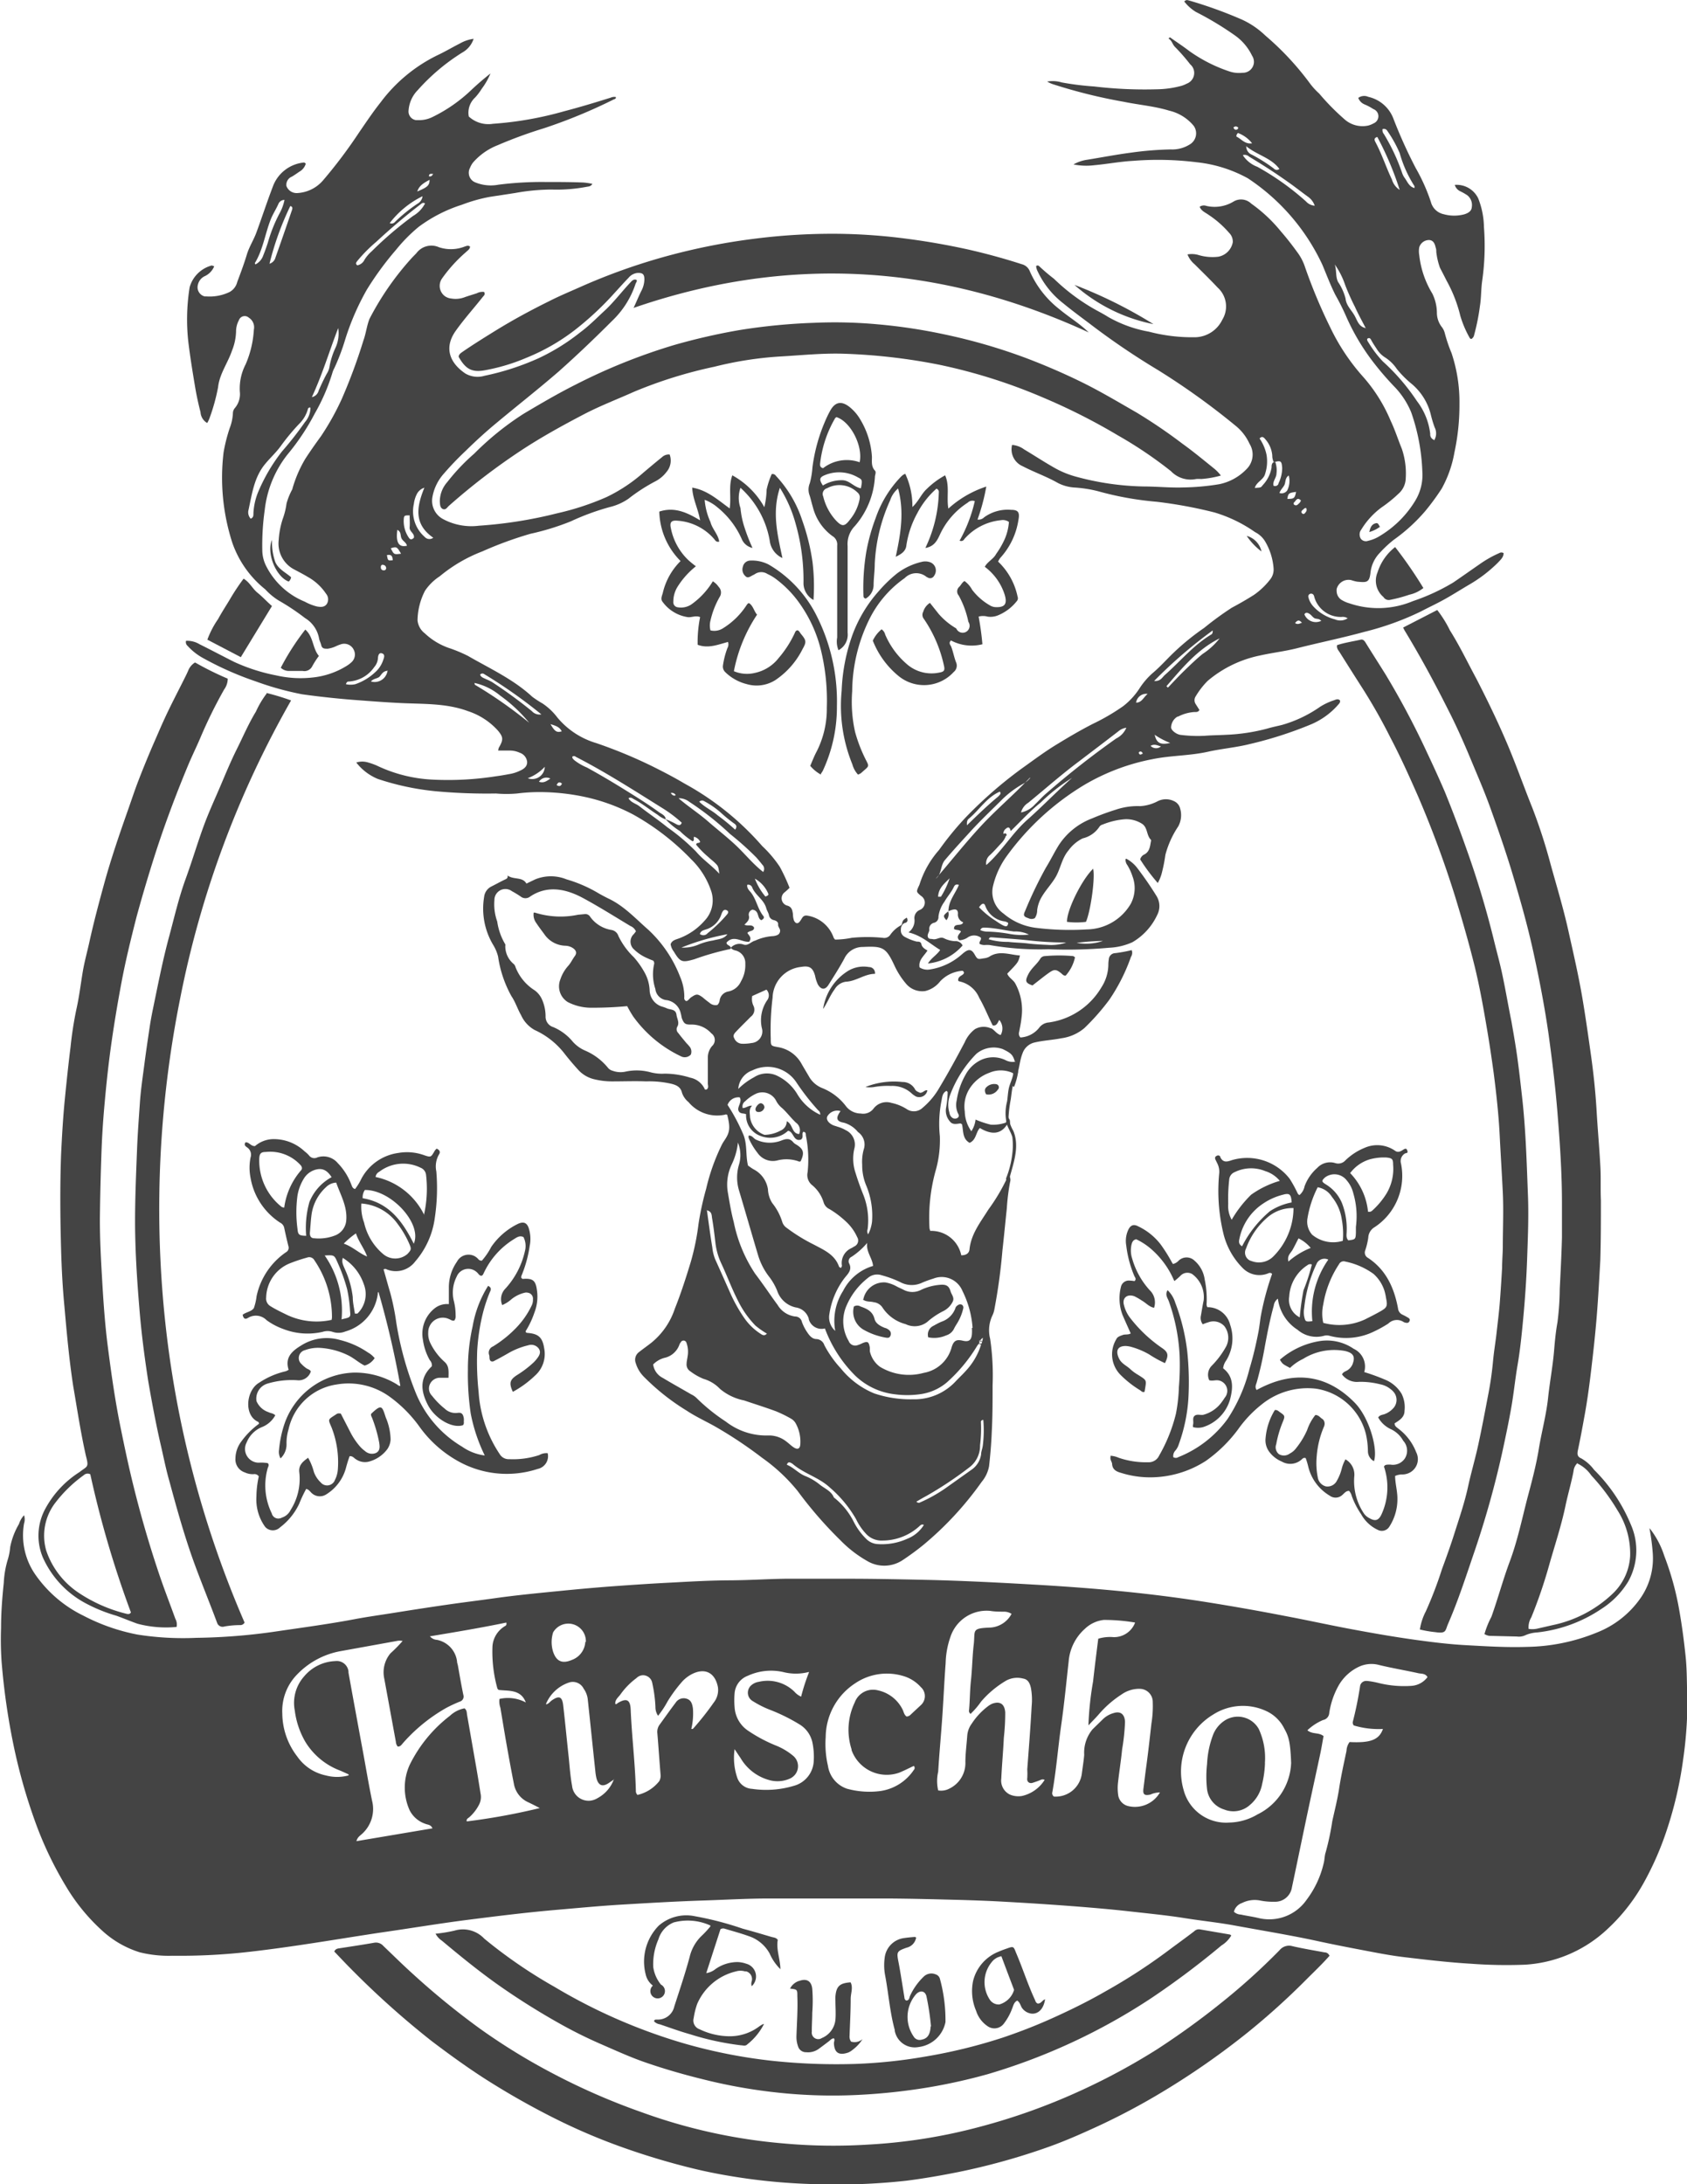 <?xml version="1.0" encoding="UTF-8"?>
<svg xmlns="http://www.w3.org/2000/svg" id="Ebene_1" data-name="Ebene 1" viewBox="0 0 192.24 248.78">
  <defs>
    <style>.cls-1,.cls-2{fill:#444;}.cls-1{fill-rule:evenodd;}</style>
  </defs>
  <g id="Gruppe_3" data-name="Gruppe 3">
    <path id="Pfad_292" data-name="Pfad 292" class="cls-1" d="M391.21,360.2a2,2,0,0,0-3.73-1.08,3.7,3.7,0,0,0,0,2.21c.4,1.19,1.14,1.35,2.13.93a2.34,2.34,0,0,0,1.54-2.05Zm3.24,15.65-.62.42c-.71.48-1.18.31-1.41-.53a5.6,5.6,0,0,1-.13-.82c-.29-2.72-.57-5.44-.86-8.16a2.57,2.57,0,0,0-.47-1.23,1.38,1.38,0,0,0-1.7-.69,4.34,4.34,0,0,0-2.58,2.4s0,0,0,.08c.29-.05.44-.31.66-.46.82-.57,1.18-.43,1.29.58.23,2,.42,4,.63,5.93.11,1.08.18,2.16.38,3.22a1.89,1.89,0,0,0,2.05,1.7,2,2,0,0,0,.85-.29,4,4,0,0,0,1.87-2.16Zm2.66,1.78a4.43,4.43,0,0,0,2.46-1.56,1.26,1.26,0,0,0,.15-.8c-.13-1.55-.23-3.1-.36-4.64a1.39,1.39,0,0,1,.22-.95c.62-.85,1.22-1.71,1.86-2.55a1.09,1.09,0,0,1,1.24-.46c.53.16.65.58.73,1.1a7.69,7.69,0,0,1-.18,2.34.22.22,0,0,0,.26-.09,32.68,32.68,0,0,0,2.31-2.93,2.29,2.29,0,0,0,.46-1.73c-.3-1.58-1.39-2.23-2.86-1.54a4,4,0,0,0-1.2.89,16.08,16.08,0,0,0-1.67,2.26,10.71,10.71,0,0,1-1.09,1.65,1.74,1.74,0,0,1-.3-1,15.59,15.59,0,0,0-.36-2.72,1.07,1.07,0,0,0-1.2-.89,1.13,1.13,0,0,0-.61.32,8.22,8.22,0,0,0-1.8,1.83c-.23.34-.66.61-.6,1.12.15.05.2-.07.29-.12,1-.6,1.42-.37,1.46.78.13,3.1.52,6.18.59,9.28a.58.58,0,0,0,.21.43Zm19.5-14a5.86,5.86,0,0,1-2.94,0,6.34,6.34,0,0,0-4,.43,2.32,2.32,0,0,0-1.51,2,9.27,9.27,0,0,0,0,1.58,3.48,3.48,0,0,0,1.57,2.7,17.08,17.08,0,0,0,3.07,1.64,7.29,7.29,0,0,1,2,1.17,1.54,1.54,0,0,1,.26,2.16,1.66,1.66,0,0,1-.59.46,3.48,3.48,0,0,1-2.44.15,5.45,5.45,0,0,1-3.2-2.5c-.23-.33-.45-.67-.67-1a7,7,0,0,0,.32,3.3,1.88,1.88,0,0,0,1.66,1.22,11,11,0,0,0,4.76-.34,3.07,3.07,0,0,0,2.28-2.86,8,8,0,0,0-.15-2.07,3.19,3.19,0,0,0-1.44-2.05,20.78,20.78,0,0,0-3.34-1.66,11.37,11.37,0,0,1-2-1,1.1,1.1,0,0,1-.44-1.5.94.94,0,0,1,.16-.23,1.67,1.67,0,0,1,.95-.48,4.35,4.35,0,0,1,4.06,1.13,2.21,2.21,0,0,0,.76.56,23.09,23.09,0,0,1,.9-2.78Zm11.18,5.07a.67.67,0,0,0,.44-.22l1.15-1.07a1.38,1.38,0,0,0,.12-1.94l-.12-.12a4.31,4.31,0,0,0-2.1-1.29,6.45,6.45,0,0,0-5.35.84,7.39,7.39,0,0,0-3.39,6.15,11,11,0,0,0,.26,3.28,3.24,3.24,0,0,0,2.18,2.6,9.67,9.67,0,0,0,3.86.25,5.54,5.54,0,0,0,3.74-2.39.32.32,0,0,0,0-.46h0c-.54.25-1.08.53-1.64.76a4.26,4.26,0,0,1-5.45-2.56l0-.09a7.21,7.21,0,0,1,.36-5.34,2.22,2.22,0,0,1,2.64-1.38,4.1,4.1,0,0,1,2.8,2.16c.15.29.18.65.49.83ZM471.58,374c-.09-2.51-.31-3.07-.78-3.92a4.28,4.28,0,0,0-1.89-1.92,6.3,6.3,0,0,0-6.2.31,7.58,7.58,0,0,0-3.38,8.61,5,5,0,0,0,5.2,3.7,6.54,6.54,0,0,0,3.22-.93,6.82,6.82,0,0,0,3.83-5.85ZM453.8,358a21.12,21.12,0,0,0-3.56-.3,3.7,3.7,0,0,0-2.15,1,5.57,5.57,0,0,0-1.86,3.7c-.27,2.45-.51,4.9-.86,7.34s-.55,5.06-1,7.57a.46.46,0,0,0,.18.51,3,3,0,0,0,3.18-2.62c.09-.71.21-1.41.27-2.13a4.15,4.15,0,0,1,.95-2.91l1.24-1.21a2.88,2.88,0,0,1,1.16-.64c.79-.25,1.26.13,1.3,1a23.56,23.56,0,0,1-.33,3.13c-.12,1.24-.32,2.47-.46,3.71a5.55,5.55,0,0,0,0,1.41,1.51,1.51,0,0,0,1.1,1.33,3.29,3.29,0,0,0,3.67-1.54.19.19,0,0,0-.08,0,2.71,2.71,0,0,0-1,.24c-.69.15-.89,0-.8-.69s.17-1.37.26-2.06c.25-1.78.45-3.57.65-5.35a12.05,12.05,0,0,0,.15-2.4,1.49,1.49,0,0,0-1.44-1.54l-.26,0a3.51,3.51,0,0,0-1.87.65,12,12,0,0,0-2.5,2.16c-.35.42-.74.8-1.26,1.35a36.39,36.39,0,0,1,.53-5c.18-1.64.39-3.27.59-4.87a4.61,4.61,0,0,1,1.73-.18A2.56,2.56,0,0,0,453.8,358Zm-18.67,10.44a.42.42,0,0,1-.25-.5c.1-1.1.09-2.22.21-3.31.15-1.37.16-2.75.32-4.12.19-1.64-.32-1.86,1.91-1.94a2.94,2.94,0,0,0,2.4-1.56,1.6,1.6,0,0,0-.86-.25c-.52,0-1.05,0-1.57-.09a4.34,4.34,0,0,0-4.53,2.95,9.7,9.7,0,0,0-.55,3c-.16,2.12-.25,4.25-.4,6.37s-.33,4-.45,6a4.65,4.65,0,0,0,0,2.13,2,2,0,0,0,1.3-.22,3.23,3.23,0,0,0,1.8-3c0-1,.14-2,.21-3a2.64,2.64,0,0,1,.51-1.38,7.84,7.84,0,0,1,1.87-2,2.32,2.32,0,0,1,.5-.29c.87-.3,1.38.06,1.45,1a25.32,25.32,0,0,1-.16,2.89c-.07,1.55-.22,3.09-.29,4.64a1.77,1.77,0,0,0,1,1.84,2.47,2.47,0,0,0,1.37.15,4.12,4.12,0,0,0,2.57-1.83.48.48,0,0,0-.45,0c-.31.13-.62.24-.94.34s-.66-.1-.59-.54a8.19,8.19,0,0,0,0-1c.18-2.4.37-4.79.5-7.19a7.48,7.48,0,0,0-.08-2.06c-.11-.51-.31-1-.89-1.09a2.64,2.64,0,0,0-1.93.23,11.31,11.31,0,0,0-2.86,2.39,9,9,0,0,1-1.21,1.41ZM475.26,371c-.11.61-.21,1.21-.33,1.8-.46,2.17-.94,4.33-1.4,6.5-.63,2.95-1.23,5.91-1.86,8.86a1.93,1.93,0,0,1-2,1.64,7.46,7.46,0,0,1-1.57-.13,3.2,3.2,0,0,0-2.11.27,1.42,1.42,0,0,0-.93,1,1.21,1.21,0,0,0,.78.32c.65.14,1.32.23,2,.39a5.18,5.18,0,0,0,5.5-2.07,11,11,0,0,0,1.95-4.17c.11-.4.09-.84.22-1.22a29.46,29.46,0,0,0,.76-3.57c.27-1.24.59-2.47.78-3.73.22-1.44.54-2.86.84-4.28a1.79,1.79,0,0,1,.35-1c2.37.12,3.37-.25,3.8-1.49a9.83,9.83,0,0,1-3.32-.4.49.49,0,0,1-.11-.43c.34-1.31.61-2.64.82-4a.7.7,0,0,1,.75-.64h.08a9.88,9.88,0,0,1,1.23.22,12.11,12.11,0,0,0,3.79.34,2.47,2.47,0,0,0,1.84-1c-.26-.44-.7-.36-1.05-.44-1.49-.33-3-.58-4.48-.94a3.37,3.37,0,0,0-2.19.16,5.22,5.22,0,0,0-2.42,2.2,9.14,9.14,0,0,0-1.06,3.13.86.86,0,0,1-.7.78,6,6,0,0,0-1.79,1.17c.6.5,1.31.2,1.86.68ZM373.43,359.55a1.12,1.12,0,0,0,.81.42,2.86,2.86,0,0,1,2.29,2.44c0,.17.07.33.1.49.2,1.12.39,2.24.62,3.34a.6.6,0,0,1-.39.76h0a15.3,15.3,0,0,0-1.59.74,19.1,19.1,0,0,0-4.91,4c-.16.19-.3.41-.59.38a.93.93,0,0,1-.21-.54l-1.32-7.19a3.37,3.37,0,0,1,.7-2.88,16.83,16.83,0,0,0,1.39-1.41,1.56,1.56,0,0,0-.68,0l-6.3,1.14a9.12,9.12,0,0,0-5.05,2.68,5.93,5.93,0,0,0-1.68,4.46,8.09,8.09,0,0,0,1.7,4.87,5.28,5.28,0,0,0,3.25,2.16,5,5,0,0,0,2.6,0c0-.08,0-.12,0-.12l-.91-.41a7.9,7.9,0,0,1-4-3.27,9.44,9.44,0,0,1-1.22-3.6,4.54,4.54,0,0,1,1.06-3.87,4.86,4.86,0,0,1,3.55-1.75,1.34,1.34,0,0,1,1.51,1.17s0,.08,0,.13c.27,1.52.55,3.05.83,4.57s.57,3.1.86,4.66c.33,1.8.63,3.6,1,5.38a3.82,3.82,0,0,1-1.1,3.73c-.24.23-.57.4-.68.87l8.66-1.46c-.19-.45-.56-.4-.82-.52a3.11,3.11,0,0,1-1.78-1.54,6.27,6.27,0,0,1,0-5.16,15.88,15.88,0,0,1,4.59-5.6,3.35,3.35,0,0,1,1.66-.85c.29.21.25.51.3.78l1,5.71c.19,1.07.36,2.13.53,3.2a1.9,1.9,0,0,1-.18,1.3,4.87,4.87,0,0,1-1.12,1.43c-.15.11-.34.21-.27.46a73.3,73.3,0,0,0,8.32-1.52c-.44-.23-.85-.44-1.27-.64a2.84,2.84,0,0,1-1.68-2.12c-.29-1.47-.56-2.94-.82-4.41s-.48-2.84-.72-4.26a2.16,2.16,0,0,1-.1-1,4.34,4.34,0,0,1,3,.4c-.58-1.54-2-1.28-3.11-1.43-.06-.08-.12-.12-.13-.16a15.54,15.54,0,0,1-.56-4.84A2.91,2.91,0,0,1,382,358.4a.27.27,0,0,0,.15-.34.09.09,0,0,0,0-.06c-2.84.59-5.72,1.07-8.66,1.56Zm139-12.29a9.9,9.9,0,0,1,1.67,3.14,33,33,0,0,1,1.73,6.32c.3,1.7.52,3.4.7,5.11.14,1.32.14,2.66.17,4,0,1,0,1.93,0,2.9a46.88,46.88,0,0,1-.45,4.87,44,44,0,0,1-1.88,8.09,34.68,34.68,0,0,1-2.56,5.86,21.22,21.22,0,0,1-4.66,5.79,15,15,0,0,1-8.94,3.63,54.66,54.66,0,0,1-6.14-.11c-2.55-.15-5.08-.45-7.61-.75-1.35-.16-2.69-.41-4-.66-2-.38-4-.76-6-1.2-3.12-.67-6.27-1.18-9.41-1.76-1.82-.33-3.67-.52-5.51-.81-2.11-.34-4.23-.54-6.35-.78s-4.47-.44-6.71-.61c-2.51-.19-5-.35-7.54-.49-1.72-.1-3.44-.16-5.15-.21-2.8-.07-5.59-.15-8.39-.16q-6.66,0-13.32,0c-2.52,0-5,.15-7.56.23-3.05.1-6.09.28-9.13.46-2.57.15-5.14.4-7.71.62-3.32.29-6.62.7-9.92,1.12s-6.75,1-10.13,1.48c-4.88.74-9.74,1.59-14.65,2.15a69.49,69.49,0,0,1-8.89.46,13.66,13.66,0,0,1-3.71-.39,11.25,11.25,0,0,1-4.1-2.3,22,22,0,0,1-4.32-5.23,41,41,0,0,1-3.56-7.51,63.79,63.79,0,0,1-2.39-8.47,77.76,77.76,0,0,1-1.38-9.61,37.41,37.41,0,0,1-.06-3.82c0-1.72.13-3.43.31-5.14a10.88,10.88,0,0,1,.44-2.6,6.71,6.71,0,0,0,.29-1.47,8.28,8.28,0,0,1,1-2.63,2.62,2.62,0,0,1,.58-1,1.51,1.51,0,0,1,0,.94,7.84,7.84,0,0,0,1.36,5.92,14.28,14.28,0,0,0,5.39,4.57,22.48,22.48,0,0,0,6.18,2.16,33.42,33.42,0,0,0,6.71.37A68.43,68.43,0,0,0,356,359c3-.44,6-.84,8.95-1.4,1.45-.27,2.9-.47,4.35-.7,2-.32,4.05-.64,6.08-.93,1.84-.27,3.68-.49,5.52-.75,2.41-.34,4.84-.57,7.26-.81q2.78-.28,5.55-.5c2.46-.18,4.92-.35,7.38-.47,2.18-.12,4.36-.24,6.55-.25s4.21-.15,6.31-.18c2.36,0,4.72,0,7.08,0,3.16,0,6.32.07,9.48.14,4,.1,8,.31,12,.54,3.43.2,6.86.45,10.27.8,3.14.32,6.28.72,9.4,1.22q4.38.7,8.75,1.55c2.45.46,4.89,1,7.34,1.46s5.07.92,7.62,1.27c1.84.25,3.67.48,5.51.58,2.35.13,4.7.28,7.06.2a21.86,21.86,0,0,0,8-1.65,10.9,10.9,0,0,0,5-4,7.94,7.94,0,0,0,1.32-5.12,24.32,24.32,0,0,0-.36-2.7Z" transform="translate(-324.45 -173.19)"></path>
    <path id="Pfad_293" data-name="Pfad 293" class="cls-1" d="M436.74,324.71a.15.15,0,0,0,0,.07h0v-.06l0,0Zm-35.86-61.19c.18.22.31.36.57.25A.47.47,0,0,0,400.88,263.52ZM373.81,193c-.26,0-.47-.07-.48.27C373.49,193.31,373.64,193.3,373.81,193Zm14.67,69.44c-.28-.24-.45-.15-.6.17C388.16,262.78,388.34,262.77,388.48,262.46Zm-1.33-.58a1,1,0,0,0-1.28.37C386.36,262.4,386.68,262.21,387.15,261.88Zm-18.61-25.46c.11.66.11.66.67.6C369.17,236.65,369.14,236.29,368.54,236.42Zm1.6-.16c-.45-.78-.51-.81-1.16-.6C369.34,236.36,369.34,236.36,370.14,236.26Zm-2.05,1.27c-.22,0-.26.18-.24.36a.3.3,0,0,0,.32.28h0a.24.24,0,0,0,.28-.22.11.11,0,0,0,0-.08A.37.37,0,0,0,368.09,237.53Zm19.08,18.14c.52.9.75,1,1.29.84C388.23,256,387.78,255.85,387.17,255.67Zm-2.58,6.18a1.43,1.43,0,0,0,1.94-1.3,5.11,5.11,0,0,1-1.94,1.3Zm27.09,13.47c.24-.07.38-.18.32-.31a3.51,3.51,0,0,0-1.53-1.72A7.18,7.18,0,0,0,411.68,275.32Zm-41.95-41.78c-.2,1.46.16,2.05,1.09,1.83-.07-.38-.47-.52-.62-.85S370.2,233.79,369.73,233.54ZM372,195c1.18-.49,1.4-.7,1.4-1.33C372.79,194,372.21,194.32,372,195Zm-3.33,54.59c-.55,0-.73.4-.95.65s-.72.22-1,.57a1.48,1.48,0,0,0,1.84-1,2,2,0,0,0,.06-.26Zm2.47-17.7c-.58,0-.65,0-.68.44a3.34,3.34,0,0,0,.59,2.12c.17.25.36.19.56,0,.12-.51-.52-.7-.48-1.19s0-.93,0-1.4Zm33,32.62c.62.63,1.46,1,2.08,1.54a22.6,22.6,0,0,1,2,1.64c.28-.37.1-.57-.15-.73a15.61,15.61,0,0,1-1.48-1.21,9.88,9.88,0,0,0-1.77-1.24c-.19-.1-.37-.26-.7,0Zm.1,15.09a.63.63,0,0,0,.85-.12,15.61,15.61,0,0,0,2.19-2.11c.13-.15.26-.34,0-.49s-.41,0-.52.2a2.29,2.29,0,0,0-.1.23,2.66,2.66,0,0,1-1.82,1.76c-.25.09-.55.14-.64.53Zm-35.38-81a.5.5,0,0,0,.6-.13,17.71,17.71,0,0,1,2.57-2.08,1.12,1.12,0,0,0,.57-.85,10.59,10.59,0,0,0-3.74,3.06Zm33.24,82.52a4.41,4.41,0,0,0,1.87-.31,7.07,7.07,0,0,1,1.74-.5c.57-.16,1.22-.14,1.63-.71a26.63,26.63,0,0,0-5.24,1.52Zm-38.24-30a2.46,2.46,0,0,0,1.08,0,6.3,6.3,0,0,0,2.26-1.36,3.18,3.18,0,0,0,.93-1.43c.1-.27.21-.6-.14-.72s-.45.23-.47.51a1.73,1.73,0,0,1-.43,1.06,3.8,3.8,0,0,1-2.92,1.64c-.12,0-.22.05-.3.3Zm-8.7-47.89a1,1,0,0,0,.68-.7c.64-1.8,1.26-3.6,1.88-5.41.06-.18.11-.39-.19-.46a33.25,33.25,0,0,0-2.37,6.57Zm24,46.8c.1.32.42.38.68.52a5.86,5.86,0,0,1,.67.32,54.52,54.52,0,0,1,4.55,3.32,1.18,1.18,0,0,0,1.08.37,56.37,56.37,0,0,0-6.5-4.58.34.34,0,0,0-.48.05Zm-.63.95c0,.08,0,.2.08.23a51.22,51.22,0,0,1,6.14,4.3,17.27,17.27,0,0,0-3.3-3.09,6.91,6.91,0,0,0-2.92-1.44Zm-4.72-16.55c-2.24-1.56-1.88-3.53-1-5.69a1.45,1.45,0,0,0-.83.67,3.32,3.32,0,0,0-.37,1.18,3.85,3.85,0,0,0,1.22,3.74.72.72,0,0,0,1,.1Zm-20.26-31.12a1.8,1.8,0,0,0,.91-1.06c.19-.46.35-.93.51-1.41a17.06,17.06,0,0,1,1.31-3.3,5.4,5.4,0,0,0,.59-1.58.74.74,0,0,0-.7.47c-.27.61-.64,1.16-.88,1.78-.64,1.64-.87,3.42-1.8,4.95,0,0,0,.05.07.15ZM360,218.42a1,1,0,0,0,.76-.73c.28-.66.59-1.31.93-1.94a2.11,2.11,0,0,0,.29-.69,8.63,8.63,0,0,1,.71-2.28,3.93,3.93,0,0,0,.3-2.22c-1,2.58-1.77,5.2-3,7.86Zm12.87-22.06a.3.3,0,0,0-.36,0c-1.8,1.37-3.53,2.84-5.19,4.38a17,17,0,0,0-2.15,2.17c-.11.15-.27.31,0,.5a1.14,1.14,0,0,0,.82-.64,4.24,4.24,0,0,1,.8-.94,41.54,41.54,0,0,1,4.74-4.05,3.48,3.48,0,0,0,1.37-1.45Zm56,147.87c.21.18.32.14.42.09a17,17,0,0,0,2.83-1.57l3-2.13a2.57,2.57,0,0,0,1.13-1.77c0-.35.17-.7.2-1.06a13.76,13.76,0,0,0,.05-2.87c-.2,0-.28.13-.27.25a15.51,15.51,0,0,1-.1,2.64,3.07,3.07,0,0,1-1.15,2.46,42.23,42.23,0,0,1-5,3.33c-.36.19-.71.4-1.11.63Zm-17.45-71.72a.65.65,0,0,0-.1-.83c-.22-.28-.45-.56-.69-.83a34.24,34.24,0,0,0-3-2.68,33.34,33.34,0,0,0-4.63-3.65,1.94,1.94,0,0,0-1.23-.41c1.08.93,2.28,1.7,3.35,2.63s2.17,1.78,3.2,2.75S410.27,271.62,411.42,272.51Zm-2.85,24.72a7.51,7.51,0,0,1,1.79-1.33,2.7,2.7,0,0,1,2.61-.2,5.44,5.44,0,0,1,2.31,2.07,5.91,5.91,0,0,0,2.63,2.39.51.51,0,0,0-.22-.5,26.52,26.52,0,0,1-2.49-3.19,3.93,3.93,0,0,0-5-1.37,2.41,2.41,0,0,0-1.62,2.12Zm31.54-3.08c-.24-.83-.43-1-1.4-1.47a3.07,3.07,0,0,0-3,.54,13.34,13.34,0,0,0-3,4.71,3.1,3.1,0,0,0-.07,2,.85.85,0,0,0,.25.51.55.55,0,0,0,.62.11c.27-.14.22-.36.1-.56a2.26,2.26,0,0,1-.14-1.47,8.29,8.29,0,0,1,1-2.9,3.9,3.9,0,0,1,1.54-1.58,3.25,3.25,0,0,1,3-.11,1.72,1.72,0,0,0,1.2.17ZM405,311c.21,1.5.39,2.89.62,4.27a5,5,0,0,0,.33,1.36c.62,1.36,1.22,2.73,1.83,4.09a17.49,17.49,0,0,0,1.48,2.59,6.6,6.6,0,0,0,1.83,1.78c.21.14.46.32.75,0a9.77,9.77,0,0,1-1.3-.91,11,11,0,0,1-2-2.85c-.71-1.38-1.24-2.84-1.9-4.24a7.62,7.62,0,0,1-.67-2.38c-.11-.94-.22-1.87-.38-2.79-.05-.31,0-.75-.62-.88ZM359.79,219.6a.24.24,0,0,0-.26.21h0a3.79,3.79,0,0,1-1,1.67,24.62,24.62,0,0,0-2.11,2.55c-.52.71-1.18,1.31-1.75,2-1.26,1.51-1.5,3.41-1.9,5.24a1.06,1.06,0,0,0,.25,1c.35-.15.3-.42.31-.66a7.32,7.32,0,0,1,.49-2.26,20.11,20.11,0,0,1,2.78-4.76,39.55,39.55,0,0,0,2.6-3.32,2.54,2.54,0,0,0,.63-1.62Zm50.39,67a1.75,1.75,0,0,0,.14,1.17A1,1,0,0,1,410,289c-.54.55-1.1,1.09-1.63,1.65-.21.22-.45.46-.25.8a1,1,0,0,0,.82.62,5.07,5.07,0,0,0,1.16-.08,1.33,1.33,0,0,0,1.22-1.41,1.28,1.28,0,0,0-.05-.27,4.06,4.06,0,0,1,.58-3.16.93.93,0,0,0-.06-1.24l-1.65.74Zm9.45,38.18a6.34,6.34,0,0,1,.89-4.55,5.61,5.61,0,0,1,3.42-2.85c-.09-.93-.81-1.59-.67-2.62a8.37,8.37,0,0,1-1.78,1.58.56.56,0,0,0-.3.71c.4.74-.07,1.18-.47,1.67a8.93,8.93,0,0,0-1.76,4.15,2.06,2.06,0,0,0,.67,1.91Zm10.1,22.1c-.24-.1-.33,0-.41.05a6.26,6.26,0,0,1-4.28,1.73,2.4,2.4,0,0,1-1.93-.8,6.5,6.5,0,0,1-1.11-1.64,13.78,13.78,0,0,0-3-3.61c-1.24-1.15-2.93-1.57-4.2-2.66a1.22,1.22,0,0,0-.29-.17c-.18-.07-.33,0-.39.25.78.31,1.34,1,2.14,1.3a6.54,6.54,0,0,1,1.66,1c.55.43,1.26.7,1.55,1.42a8.14,8.14,0,0,1,2.28,2.8,7.41,7.41,0,0,0,1.49,2,2,2,0,0,0,1.2.51,7,7,0,0,0,3.41-.61,3.89,3.89,0,0,0,1.84-1.51Zm-9.5-47.14a1.31,1.31,0,0,0-1.5.6c-.16.33.08.74.63,1,.17.08.37.12.55.19a3.91,3.91,0,0,1,.92.39,1.81,1.81,0,0,1,1,2,5.06,5.06,0,0,0,.11,2.86c.26.85.56,1.68.89,2.5a7.91,7.91,0,0,1,.49,3.91.68.68,0,0,0,.06.59,4.24,4.24,0,0,0,.44-1.43,8.9,8.9,0,0,0-.64-4.08,5.91,5.91,0,0,1-.48-2.42,5.25,5.25,0,0,1,.17-1.72,1.73,1.73,0,0,0-.65-2,3.17,3.17,0,0,0-1.6-1.06c-.88-.15-.95-.55-.39-1.32Zm-10.07-.62c-.41.41-.25.89-.24,1.33a2.49,2.49,0,0,0,1.65,2,4,4,0,0,0,1.82-.48,1.13,1.13,0,0,0,.71-1.07c.72.33.54,1.39,1.41,1.46a1.05,1.05,0,0,0-.36-1.3c-.54-.51-1-1.12-1.53-1.62a2.65,2.65,0,0,1-.69-.8,1.77,1.77,0,0,0-2.32-.88l-.1.05a4.38,4.38,0,0,0-1.14.81.72.72,0,0,0-.29.78c.38,0,.63-.3,1.08-.27Zm26.07,27.11c-.17,0-.2,0-.21,0a1.21,1.21,0,0,0-.21.24,18.07,18.07,0,0,1-3.49,4.2,5.94,5.94,0,0,1-3.08,1.33,10.66,10.66,0,0,1-2.82,0,7.79,7.79,0,0,1-4.51-2.12,14.89,14.89,0,0,1-3.46-5.38,1.51,1.51,0,0,1-1.84-1.06s0,0,0-.06a1.81,1.81,0,0,0-1.47-1.27,2.87,2.87,0,0,1-2.13-1.91,6.91,6.91,0,0,0-.86-1.52,7.56,7.56,0,0,1-1.28-2.41c-.75-2.5-1.46-5-2.21-7.5a5.13,5.13,0,0,1,0-2.93,3.8,3.8,0,0,0-.12-2.51,7.53,7.53,0,0,1-.7,2.47,5.35,5.35,0,0,0-.46,3.15c.2,1.15.38,2.3.68,3.42a16.52,16.52,0,0,0,2.43,5.88c.28.37.56.75.83,1.13.59.81,1.14,1.64,1.74,2.44a2.72,2.72,0,0,0,2,1.32.78.78,0,0,1,.77.62,5.26,5.26,0,0,0,.56,1.11c.26.4.58.82,1.07.84a1,1,0,0,1,.93.7,12.25,12.25,0,0,0,1.87,2.64,9.58,9.58,0,0,0,3.81,2.85,12.94,12.94,0,0,0,4.41.67,6.41,6.41,0,0,0,4.83-2c.4-.43.83-.82,1.22-1.26a7.71,7.71,0,0,0,1.73-3Zm-37.35,2.36a2,2,0,0,0,1.09,1.54c1.06.64,2.15,1.24,3.23,1.87a2.25,2.25,0,0,1,.61.41,21.19,21.19,0,0,0,3.35,2.7,7.52,7.52,0,0,0,4.87,1.58,3.16,3.16,0,0,1,2,.67c.29.21.54.47.84.67.46.31.75.19.78-.35a4.34,4.34,0,0,0-.5-2.32,1.41,1.41,0,0,0-.57-.59,14.38,14.38,0,0,0-1.72-.84c-1.19-.44-2.41-.82-3.62-1.23a6.13,6.13,0,0,1-2.74-1.31,4.21,4.21,0,0,0-1.89-1.15,6.56,6.56,0,0,1-1.5-.86.9.9,0,0,1-.42-.85c0-.28.08-.55.11-.82a3,3,0,0,0-.12-1.56.35.35,0,0,0-.42-.26.32.32,0,0,0-.22.17.92.92,0,0,0-.17.29,2.34,2.34,0,0,1-1.74,1.51,2.84,2.84,0,0,0-1.24.73Zm36.4-4.15a11.19,11.19,0,0,0-1.15-4.2,2.56,2.56,0,0,0-3.31-1.42,13.26,13.26,0,0,0-1.25.45,2.76,2.76,0,0,1-2.56-.06,12.3,12.3,0,0,0-2.1-.77,1.61,1.61,0,0,0-1.56.31,8,8,0,0,0-2.41,3.1,4.4,4.4,0,0,0,.22,4.08.79.79,0,0,0,1,.48,3.21,3.21,0,0,0,.54-.22c.62-.26.75-.2.87.49,0,.14,0,.28,0,.41a3,3,0,0,0,1.14,1.77,6.35,6.35,0,0,0,5,.7,4,4,0,0,0,3.19-2.94c.23-.73.55-.89,1.23-.73s1,0,1.07-.7a4.7,4.7,0,0,0,0-.75Zm-15-6.82c.05-.12.12-.2.11-.27a1.85,1.85,0,0,1,1.09-2l.43-.25a.73.73,0,0,0,.22-1h0a5.4,5.4,0,0,0-1.07-1.57,10.87,10.87,0,0,0-2.08-1.62,1.23,1.23,0,0,1-.66-.72,4.07,4.07,0,0,0-1.31-2,1.47,1.47,0,0,1-.53-1.48,13.79,13.79,0,0,0-.2-4.2c0-.15,0-.41-.3-.4-.2.25.09.63-.26.88-.88.27-.82-.93-1.47-1a3,3,0,0,1-3.17.57,2.48,2.48,0,0,1-1.61-2.46c-.3-.14-.71,0-.87-.42s.46-1,.14-1.5a1.31,1.31,0,0,0-1.38.86,21.4,21.4,0,0,1,1.75,3.27c.53,1.16.28,2.46.58,3.64.23.16.43.31.64.43a3.07,3.07,0,0,1,1.63,2.27,3.18,3.18,0,0,0,.49,1.57,6.43,6.43,0,0,1,1.15,2.18,1.29,1.29,0,0,0,.49.64,19.71,19.71,0,0,0,3.1,1.91c1.16.62,2.41,1.14,2.88,2.54,0,0,.09.06.2.12ZM396.93,279.3a1.17,1.17,0,0,0-.65-.64c-1.78-1.07-3.54-2.18-5.37-3.17s-4-1.56-6.05-.18a.86.86,0,0,1-1.07,0c-.32-.22-.65-.42-1-.61a1.25,1.25,0,0,0-1.75.25,1.24,1.24,0,0,0-.25.76,5.8,5.8,0,0,0,.32,2.44,6.92,6.92,0,0,0,.92,2.6.32.32,0,0,1,0,.17A2.62,2.62,0,0,0,383,283a.76.76,0,0,1,.2.36,5.46,5.46,0,0,0,2.18,2.63,2.59,2.59,0,0,1,.86,1.1,4.76,4.76,0,0,1,.38,1.86,1.24,1.24,0,0,0,.88,1.23,5.83,5.83,0,0,1,2.23,1.67,4,4,0,0,0,1.39,1,6.8,6.8,0,0,1,2.64,2,1,1,0,0,0,.5.3,2.63,2.63,0,0,0,1.47.1,6,6,0,0,1,2.8.06,5.1,5.1,0,0,0,1.65.17,9.75,9.75,0,0,1,2.93.46,2.3,2.3,0,0,1,1.67,1.35s.1,0,.18,0c.3-.19.14-.49.15-.74,0-1,0-1.94,0-2.91a2,2,0,0,1,.48-1.3.93.93,0,0,0,.08-1.31.7.7,0,0,0-.16-.14,3,3,0,0,0-2.35-1c-.62,0-.76-.1-1-.69-.06-.18-.07-.38-.13-.56a1.94,1.94,0,0,0-1.58-1.53,1.43,1.43,0,0,1-1.32-1.28,5.29,5.29,0,0,1-.15-2.79.45.45,0,0,0-.09-.43c-.2-.08-.43-.16-.65-.27a5,5,0,0,1-1.53-1,1.18,1.18,0,0,1-.13-1.66l.09-.09c.09-.1.16-.21.24-.31Zm40.45,11c.4.2.63.66,1.1.78a1.51,1.51,0,0,0-.16-1.72c-.18.3-.29.72-.75.62-.51-1-.94-2.12-1.53-3.13a3.16,3.16,0,0,0-2.27-1.88.24.24,0,0,1-.13-.09c-.06-.58.64-.55.66-.92-.08-.2-.17-.2-.25-.19a3.85,3.85,0,0,0-2.47,1.2,3.07,3.07,0,0,1-1.7,1.1,2.4,2.4,0,0,1-2.22-.88,8.87,8.87,0,0,1-1.25-1.95c-1-2.16-1.34-2.3-3.64-2.19a2.3,2.3,0,0,0-2.11,1.33c-.54,1-1.18,2-1.81,3-.38.59-.84.55-1.2-.06a4.11,4.11,0,0,1-.32-1c-.26-.91-.63-1.16-1.58-1a3.62,3.62,0,0,0-3.26,3.51,29.8,29.8,0,0,0-.21,4.63c0,.86,0,.85.83,1a3.75,3.75,0,0,1,2.68,1.9c.3.53.62,1.05.92,1.57a3,3,0,0,0,1.43,1.19,6.36,6.36,0,0,1,2.66,2,2.15,2.15,0,0,0,1.74.9,1.48,1.48,0,0,0,1.43-.53,1.86,1.86,0,0,1,2.06-.68,5.25,5.25,0,0,1,1.75.71,1.44,1.44,0,0,0,1.78-.13,8.52,8.52,0,0,0,1.75-2c1.09-1.8,2.1-3.64,3.08-5.5a3.72,3.72,0,0,1,1.16-1.48,2,2,0,0,1,1.83-.08ZM400.3,266.5a9,9,0,0,1,1.26.59c.2.08.42.2.58-.19a14.75,14.75,0,0,0-2.28-1.71c-3.2-2-6.41-4.06-9.8-5.8a.29.29,0,0,0-.4,0c0,.18.12.27.24.39a6.2,6.2,0,0,0,1.43.83c1.48.81,2.93,1.67,4.36,2.56s2.59,1.61,3.82,2.5c.3.23.76.36.81.85a2.88,2.88,0,0,1-.92-.52c-.91-.58-1.75-1.27-2.71-1.78-.19-.1-.36-.27-.62-.11.28.5.85.6,1.25.92,1.05.82,2.15,1.55,3.18,2.39a23.42,23.42,0,0,1,3.28,2.78c.77.91,1.78,1.57,2.64,2.51-.12-.86-.11-.86-.52-1.26-.24-.23-.51-.43-.75-.66a10.74,10.74,0,0,1-1.38-1.4c.1-.31.35-.09.47-.32a1.05,1.05,0,0,0-.7-.57c-.1.18.1.38-.16.52a8.64,8.64,0,0,1-1.45-1.17A7.65,7.65,0,0,1,400.3,266.5ZM436,325.89c.39.17.39.17.45-.32-.17.07-.22.31-.43.31.12.13-.11.38.19.47.16-.26.29-.48-.2-.46Zm3.21-24.62c-.79,1.25-1.94,1.1-3.1.4-.47.49-.4,1.35-1.17,1.69-.85-.47-.69-1.39-.87-2.12-.1-.05-.15-.1-.2-.09-.41.05-.87.17-1.16-.21a1.86,1.86,0,0,1-.44-1.63,11.14,11.14,0,0,0,.17-1.73s-.07-.08-.12-.14c-.48.22-.5.7-.58,1.11a13.43,13.43,0,0,0-.19,4.05,12.66,12.66,0,0,1-.5,4,20.06,20.06,0,0,0-.68,6.49,1.71,1.71,0,0,0,.09.3,3.48,3.48,0,0,1,3.53,2.78c.54,0,.89-.22.94-.68.18-1.77,1.26-3.1,2.15-4.53a21.72,21.72,0,0,0,2.12-3.56.35.35,0,0,1,.28-.24.83.83,0,0,1,.07.67,24.68,24.68,0,0,0-.37,3c-.17,1.6-.32,3.19-.5,4.79a65.17,65.17,0,0,1-.91,6.67,2.65,2.65,0,0,1-.22.71,3.93,3.93,0,0,0-.27,2.68,28.46,28.46,0,0,1,.28,5.3c0,1.8,0,3.6-.1,5.4-.05,1.27-.16,2.54-.3,3.8a3.85,3.85,0,0,1-.84,1.79,37.39,37.39,0,0,1-6.64,7.18c-.75.61-1.53,1.18-2.34,1.72a3.8,3.8,0,0,1-4.1.1,13.64,13.64,0,0,1-3-2.32,46.18,46.18,0,0,1-4.9-5.64,20.18,20.18,0,0,0-4.05-3.78,48.38,48.38,0,0,0-5.33-3.55c-1.08-.61-2.23-1.13-3.25-1.81a25.55,25.55,0,0,1-4.93-3.91,3.68,3.68,0,0,1-.88-1.5,1.08,1.08,0,0,1,.36-1.26c.48-.38,1-.74,1.45-1.1a8.38,8.38,0,0,0,2.64-3.85c.69-1.72,1.26-3.5,1.8-5.27a27.58,27.58,0,0,0,.9-4.39,33,33,0,0,1,.87-4,23.19,23.19,0,0,1,1.71-4.86,4.16,4.16,0,0,1,.28-.51c.63-.92.85-1.4.4-3.07-.07,0-.16-.06-.23,0a4.25,4.25,0,0,1-4.17-1.43,2.33,2.33,0,0,1-.75-1.08c-.15-.65-.64-.86-1.18-1a11.25,11.25,0,0,0-2.89-.28c-1.27-.05-2.54,0-3.81,0a8.4,8.4,0,0,1-2.06-.23,3.57,3.57,0,0,1-1.8-1c-.55-.6-1.07-1.21-1.57-1.84a9,9,0,0,0-3.47-2.78,3.63,3.63,0,0,1-1.55-1.69c-.4-.69-.64-1.49-1.09-2.15a13.15,13.15,0,0,1-1.53-4.52,4.64,4.64,0,0,0-.54-1.3,8.06,8.06,0,0,1-1.05-5.51,1.5,1.5,0,0,1,.83-1.18c.5-.25,1-.53,1.48-.76.21-.1.42-.15.36-.49.71.52,1.68.11,2.15.92l1-.48a4.74,4.74,0,0,1,3.57,0,15.63,15.63,0,0,1,3.72,1.63c.34.19.68.37,1,.53,1.82.84,3.14,2.31,4.62,3.6a14.37,14.37,0,0,1,3.59,5.31,5.84,5.84,0,0,1,.49,2.26c0,.16-.06.33.14.49s.42-.24.63-.38c.61-.41.73-.42,1.32,0,.25.22.51.42.78.62a1,1,0,0,0,.91.24.91.91,0,0,0,.25-.53,1.2,1.2,0,0,1,1-1,2,2,0,0,0,1.43-1.16,3.64,3.64,0,0,0,.49-2,1.47,1.47,0,0,0-1.16-1.52.91.91,0,0,1-.5-.29,1.34,1.34,0,0,1,1.45-.38c.53.19.86-.33,1.33-.44a5.74,5.74,0,0,1,1.93-.51,1.55,1.55,0,0,0,.56-.11.52.52,0,0,0,.35-.43c.06-.3-.25-.49-.22-.79s-.25-.45-.54-.51a.7.7,0,0,1-.51-.59c-.07-.27-.24-.51-.3-.75-.27-1-1.24-1.46-1.6-2.36a.48.48,0,0,0-.57-.31c-.06.37.2.62.4.85.65.81.78,1.9,1.44,2.71.15.18,0,.36-.24.47-.51-.23-.19-1.08-1-1.2a.58.58,0,0,0-.41.71v0c.1.43-.2.71-.51,1,.37.21.84-.1,1.1.33,0,.46-.53.31-.76.61.13.27.55.5.21,1-.82.11-1.76-.83-2.59.1,0,.34.46.3.49.61,0,.05-.05.12-.09.13a30.43,30.43,0,0,0-4.07,1.16c-1.4.4-1.6.34-2.34-.88a1.82,1.82,0,0,1-.36-.83c.15-.44.56-.52.91-.65a7.21,7.21,0,0,0,2.93-2,3.36,3.36,0,0,0,.74-3.53,9,9,0,0,0-2.21-3.47,28.11,28.11,0,0,0-6.61-5.11,21.48,21.48,0,0,0-5.44-2,24.92,24.92,0,0,0-5-.57,20.42,20.42,0,0,0-2.82.16,13.74,13.74,0,0,1-2.4,0,63.57,63.57,0,0,1-6.9-.26,30,30,0,0,1-6.57-1.4,6,6,0,0,1-2.45-1.87,2.26,2.26,0,0,1,1.36,0,7.19,7.19,0,0,1,1.17.44,16.51,16.51,0,0,0,6.18,1.51,35.33,35.33,0,0,0,7.19-.38c.55-.07,1.1-.17,1.64-.27a4.3,4.3,0,0,0,1.1-.36c.46-.2.84-.48.83-1a1.23,1.23,0,0,0-.84-1.05,2.68,2.68,0,0,0-1.21-.25c-.4,0-.81,0-1.25,0a1.65,1.65,0,0,1,.07-.32c.54-.92.53-1.22-.14-2a7.91,7.91,0,0,0-3.37-2.17c-2.55-.94-5.19-.79-7.8-.93-1.47-.07-2.94-.18-4.4-.29-2.24-.16-4.48-.39-6.7-.7a34.56,34.56,0,0,1-5.29-1.47,36.37,36.37,0,0,1-6.15-2.74,6.76,6.76,0,0,1-1.61-1.3.56.56,0,0,1-.18-.58,2.71,2.71,0,0,1,1.54.39c1.31.65,2.61,1.34,3.92,2a21,21,0,0,0,4.82,1.55,12.4,12.4,0,0,0,4.12.24,9.11,9.11,0,0,0,3.91-1.33,3.35,3.35,0,0,0,.53-.4,1.18,1.18,0,0,0,.27-1.43,1.2,1.2,0,0,0-1.48-.62,4.73,4.73,0,0,0-.62.25,3.33,3.33,0,0,1-.87.25c-.39,0-.65,0-.75-.46-.06-.24-.19-.47-.23-.71a3.42,3.42,0,0,0-1.6-2.32,25.63,25.63,0,0,0-3-2,7.18,7.18,0,0,1-1.53-1.27,11.73,11.73,0,0,1-3.75-5.29,24.1,24.1,0,0,1-1-10.33,18.82,18.82,0,0,1,.69-2.73,5.44,5.44,0,0,0,.37-1.7.93.93,0,0,1,.23-.61,2.45,2.45,0,0,0,.56-1.86,6,6,0,0,1,.67-3.13,11.64,11.64,0,0,0,.93-3.94,1.29,1.29,0,0,0-.58-1.36.7.7,0,0,0-1,.07.76.76,0,0,0-.13.23,2.7,2.7,0,0,0-.32,1.28,6.25,6.25,0,0,1-.46,2.17c-.48,1.42-1.43,2.66-1.59,4.18a21.93,21.93,0,0,1-1,3.59,3.58,3.58,0,0,1-.24.48,1.52,1.52,0,0,1-.76-1.23c-.24-.93-.45-1.88-.61-2.84-.29-1.72-.57-3.44-.78-5.17a23.14,23.14,0,0,1,.15-6.22,3.57,3.57,0,0,1,2.51-2.48c.07,0,.15.05.29.09a2.12,2.12,0,0,1-1.13,1.15,1.43,1.43,0,0,0-.74,1,1.07,1.07,0,0,0,.78,1.28l.17,0a5.23,5.23,0,0,0,2.67-.5,1.79,1.79,0,0,0,.88-1.16c.38-1,.78-2.08,1.1-3.14.27-.88.78-1.65,1.09-2.51.66-1.8,1.25-3.62,1.94-5.4a4.21,4.21,0,0,1,3.37-2.53.26.26,0,0,1,.3.14,1.54,1.54,0,0,1-.75.91c-.27.19-.54.38-.83.55a1,1,0,0,0-.62,1.07,1.24,1.24,0,0,0,1.24.8,4.15,4.15,0,0,0,2.91-1.42,55.1,55.1,0,0,0,4.08-5.41c.81-1.18,1.61-2.38,2.5-3.5a17.85,17.85,0,0,1,6.46-5.36c.88-.41,1.71-.91,2.58-1.35a4.31,4.31,0,0,1,1.56-.53,2.77,2.77,0,0,1-1.3,1.57,23.22,23.22,0,0,0-5.06,4.27,3.67,3.67,0,0,0-1.05,2.3,1,1,0,0,0,.82,1.12h.21a3.41,3.41,0,0,0,1.69-.35,17.44,17.44,0,0,0,4.48-3.13q1-.94,2.13-1.83a8,8,0,0,1-1,1.75,6.58,6.58,0,0,1-.76,1,2.34,2.34,0,0,0-.71,2.15,3.29,3.29,0,0,0,2.75.83,39.64,39.64,0,0,0,8.09-1.42c1.8-.47,3.56-1,5.34-1.56a1,1,0,0,1,.57-.07c.06.2-.12.23-.22.27a60.11,60.11,0,0,1-8,3.3,51.31,51.31,0,0,0-5.24,1.92,7.2,7.2,0,0,0-2.83,2,2.52,2.52,0,0,0-.32.58,1.18,1.18,0,0,0,.5,1.61l.19.08a4.69,4.69,0,0,0,2.54.23,38.74,38.74,0,0,1,5.38-.31c1.44,0,2.89,0,4.33.06a8,8,0,0,1,1,.15c-.16.3-.43.3-.66.34a18.24,18.24,0,0,1-4,.31,23.75,23.75,0,0,0-4.12.39l-2.88.44a17.91,17.91,0,0,0-3.2.9,16.67,16.67,0,0,0-4.93,2.52,18.05,18.05,0,0,0-2.57,2.6,35.28,35.28,0,0,0-3.33,4.54,28.93,28.93,0,0,0-2.48,5.71,24.27,24.27,0,0,1-1.24,3.26,2.55,2.55,0,0,0-.22.54,22.25,22.25,0,0,1-2,4.61,26.17,26.17,0,0,1-3.11,4.67,12.38,12.38,0,0,0-2.59,6.29,28.72,28.72,0,0,0-.28,4.63,4.05,4.05,0,0,0,.39,1.68,8.53,8.53,0,0,0,4.45,4.16,5.76,5.76,0,0,0,1.39.55c.42.07.85.11,1.13-.3a1,1,0,0,0-.1-1.16,6,6,0,0,0-2.06-1.9c-.5-.3-1-.56-1.53-.84a3.33,3.33,0,0,1-1.8-3.38,9.55,9.55,0,0,1,.45-2.37,8.19,8.19,0,0,0,.44-1.77,7.24,7.24,0,0,1,.65-1.61,14.18,14.18,0,0,1,1.49-3.49c.57-.88,1.17-1.73,1.79-2.58a29.66,29.66,0,0,0,2.38-4.27,62.56,62.56,0,0,0,2.45-6.62c.3-.82.38-1.68.7-2.48a32.45,32.45,0,0,1,4.88-7l.46-.47a2.12,2.12,0,0,1,2.57-.68,4.31,4.31,0,0,0,2.94-.08c.18-.05.36-.17.6,0,0,.31-.3.47-.5.67a16.64,16.64,0,0,0-2.71,3,1.46,1.46,0,0,0,.37,2,1.48,1.48,0,0,0,.7.25,2.89,2.89,0,0,0,1.4-.1c.49-.18,1-.33,1.5-.49a1.44,1.44,0,0,1,.84-.16c.17.27,0,.4-.13.55-1,1.27-2.13,2.52-3.09,3.87-1.46,2.05-.56,3.77,1.1,4.88a2.77,2.77,0,0,0,2.18.25,29.57,29.57,0,0,0,6.16-2,23.7,23.7,0,0,0,4.72-2.93c1-.74,1.83-1.58,2.72-2.41,1.1-1,2-2.21,3-3.27.17-.18.33-.38.61-.34s.06.32,0,.46a10.23,10.23,0,0,1-2.68,4.24c-2,2-4,3.91-6.08,5.76-2.31,2-4.74,3.9-7.1,5.87-1.21,1-2.37,2.06-3.5,3.17a34.78,34.78,0,0,0-2.52,2.63,5.41,5.41,0,0,0-1.28,2.67,2.36,2.36,0,0,0,1.21,2.47,6.83,6.83,0,0,0,4.09.76,50,50,0,0,0,8.94-1.42,30.59,30.59,0,0,0,5.6-1.84,18.23,18.23,0,0,0,4.21-2.79c.7-.59,1.4-1.18,2.11-1.75a1.12,1.12,0,0,1,.88-.31,2,2,0,0,1-.37,2,3.8,3.8,0,0,1-1.33,1.09,20.18,20.18,0,0,0-3,1.95,6.35,6.35,0,0,1-2.11.94,27.87,27.87,0,0,0-4.45,1.63,28.56,28.56,0,0,1-4.61,1.42A42.73,42.73,0,0,0,379.4,236a17.18,17.18,0,0,0-4.84,2.83,5.87,5.87,0,0,0-1.68,1.65,7.57,7.57,0,0,0-.85,3.36,2.11,2.11,0,0,0,.83,1.49,7.65,7.65,0,0,0,2.67,1.64,16.61,16.61,0,0,1,2.23.92c2.51,1.45,5.18,2.66,7.34,4.66a11.37,11.37,0,0,0,1.18.77,7,7,0,0,1,1.68,1.59,9.13,9.13,0,0,0,4.44,2.92,54.9,54.9,0,0,1,6.3,2.6c1.27.63,2.53,1.28,3.74,2a32.21,32.21,0,0,1,8.87,7.13,13.43,13.43,0,0,1,2,2.36,20.73,20.73,0,0,1,1.11,2.39,5.78,5.78,0,0,1-.58.53.86.86,0,0,0,.25,1.48c.58.14.65.5.72,1a2.28,2.28,0,0,0,.12.73c.2.38.48.4.73,0,.07-.09.12-.19.18-.28.23-.38.5-.32.91-.23a3.82,3.82,0,0,1,2.7,2.46,1.16,1.16,0,0,0,.16.21,10,10,0,0,0,1.89-.2,17.75,17.75,0,0,1,3.57,0,.82.82,0,0,0,.8-.3,3.51,3.51,0,0,1,1.2-1.1c.19-.09.16-.27.22-.42s.1-.25.49-.48c.15.28.1.53-.19.6s-.49.4-.48.75a.82.82,0,0,0,.44.84,5.59,5.59,0,0,0,1.37.54c.23,0,.47,0,.53.31s.36.53.69.7c-.38.63-1.06,1.08-.9,1.93a1.66,1.66,0,0,0,1.19.23,7.08,7.08,0,0,0,3.5-1.61c.15-.12.29-.26.45-.37.5-.36.81-.29,1.13.27s.36.57,1,.45a1.79,1.79,0,0,0,.64-.17c1.16-.78,2.33-.24,3.53-.16-.2.78-.2.78-1.45,2.07.17.45.63.67.88,1.06a6.33,6.33,0,0,1,.74,4c-.05.52-.16,1-.26,1.56a.64.64,0,0,0,.14.65,2.94,2.94,0,0,0,2.13-1.1,1.51,1.51,0,0,1,1.1-.61,8.28,8.28,0,0,0,6-4,4.84,4.84,0,0,0,.79-2.6,3.68,3.68,0,0,1,.05-.58.76.76,0,0,1,.76-.72,16.71,16.71,0,0,0,1.85-.34.82.82,0,0,1-.08.76,21.09,21.09,0,0,1-2.46,4.88,25.82,25.82,0,0,1-2.85,3.24,5.14,5.14,0,0,1-2.63,1.16c-1,.2-2,.24-3,.47a1.9,1.9,0,0,0-1.42,1.25c-.31.78-.35,1.62-.63,2.51a3.28,3.28,0,0,0-3.15-.3,4.46,4.46,0,0,0-2.37,2,3.81,3.81,0,0,0-.43,2.41,4,4,0,0,0,.75,2.25,3.05,3.05,0,0,0,.48-1.33,10.65,10.65,0,0,0,1.73.58,4.36,4.36,0,0,0,1.79-.26l.12.19Z" transform="translate(-324.45 -173.19)"></path>
    <path id="Pfad_294" data-name="Pfad 294" class="cls-1" d="M465,187.71c.12.27.27.33.5.18,0,0,0-.08.07-.13a.4.4,0,0,0-.34-.17.85.85,0,0,0-.23.12ZM454.67,259c-.13-.24-.27-.26-.43-.14a.16.16,0,0,0,0,.15c.12.22.26.1.45,0Zm.9-.85a.86.86,0,0,0,1.17.06C456.3,258.08,456,257.9,455.57,258.14Zm17.15-27.93c-.45-.47-.58,0-.79.18a.18.18,0,0,0,0,.28c.29.19.44-.07.62-.22a.76.76,0,0,0,.13-.24Zm-.57-1c-.84.1-.91.17-1,.8C471.88,230,472,230,472.15,229.17Zm.68,14.94c-.31-.41-.54-.35-.8,0C472.33,244.36,472.55,244.21,472.83,244.11Zm.45-13.11c-.17,0-.22.08-.3.15s-.36.25-.16.45.34,0,.46-.18a.36.36,0,0,0,0-.42Zm-18.06,21.17a1.18,1.18,0,0,0-1.31,1h0c.65,0,.82-.58,1.32-1Zm.82,4.69c.21.93.68,1.15,1.76.9A8.35,8.35,0,0,1,456,256.86Zm15.28-29.57c-.42.27-.36.68-.47,1s-.47.6-.6,1a.77.77,0,0,0,.89-.3,2.41,2.41,0,0,0,.17-1.69Zm-5.8-39c-.19.18-.22.39-.13.43.54.27.93.87,1.74.74a3.72,3.72,0,0,0-1.6-1.17ZM432.69,273.2c-.59.6-1.3,1.13-1.34,2.13.17,0,.3,0,.32,0a9.28,9.28,0,0,0,1-2.13ZM475,243.91c-.22-.28-.5-.2-.72-.29s-.39-.38-.62-.52-.41-.19-.57.06a1.4,1.4,0,0,0,1.84.78l.07,0Zm-24.86,36.45a27.88,27.88,0,0,0-3,.22A6,6,0,0,0,450.14,280.36Zm-15.5-13.17c1.21-1.17,2.33-2.26,3.53-3.25a1.93,1.93,0,0,0,.27-.3c0-.06.07-.15-.06-.28-1.5.65-2.33,2.09-3.54,3.09-.18.15-.23.35-.2.74Zm31.83-77.39a1,1,0,0,0,.62,1,18.59,18.59,0,0,1,2.51,1.58.45.45,0,0,0,.64.05l0,0c-.95-1.28-2.53-1.56-3.8-2.6ZM436,276.51a10,10,0,0,0,1.77,1.47c.33.21.63.44,1,.62s.52.11.57-.29a1.5,1.5,0,0,0-.34-.16,2.73,2.73,0,0,1-2.28-1.8c-.13-.35-.38-.29-.69.16Zm5.7,3.13a3.48,3.48,0,0,0-1.71-.35c-1.07-.14-2.12-.4-3.2-.44-.25,0-.5-.06-.63.28a2,2,0,0,0,.72.17,16.39,16.39,0,0,1,2.71.28,7.47,7.47,0,0,0,2.11.06Zm36.35-36a1,1,0,0,0-.72-.18,3.14,3.14,0,0,1-3.1-2.23.88.88,0,0,0-.07-.23.33.33,0,0,0-.42-.17.31.31,0,0,0-.19.39v0a2.36,2.36,0,0,0,.52,1,5.1,5.1,0,0,0,2.51,1.52,1.52,1.52,0,0,0,1.46-.14ZM462.64,245a53.77,53.77,0,0,0-6.67,5.75c.73.07.92-.42,1.22-.68,1.75-1.54,3.24-3.38,5.27-4.6.09-.06.2-.12.18-.47Zm21.3-50.21a35.72,35.72,0,0,0-2.54-6c-.45.13-.31.4-.2.61.73,1.37,1.2,2.85,1.87,4.25a2.07,2.07,0,0,0,.87,1.16ZM482,187.89a.66.66,0,0,0,.15.57,22.45,22.45,0,0,1,2.07,4.41,2.19,2.19,0,0,0,.3.59c.31.42.5,1,1.12,1.15,0-.11,0-.18,0-.21a13.88,13.88,0,0,1-1.69-3.77,14.09,14.09,0,0,0-1.4-2.52.46.46,0,0,0-.55-.22Zm-44.83,92.3a7.63,7.63,0,0,0,2.18.28c.73.09,1.48.09,2.22.18s1.48.13,2.23.16a5.3,5.3,0,0,0,2.16-.27,37.71,37.71,0,0,1-4.38-.25c-1.32-.14-2.64-.22-4-.33-.19,0-.4-.07-.45.23Zm20.2-28.84.17.16c.63-.66,1.24-1.32,1.89-1.95s1.34-1.3,2.07-1.89a7.94,7.94,0,0,0,1.93-1.77c-2.54,1.26-4.27,3.39-6.06,5.45Zm8.72-60.46a3.39,3.39,0,0,0,1.64,1.3,29.94,29.94,0,0,1,5.54,3.94,1.47,1.47,0,0,0,1,.49,2.09,2.09,0,0,0-.74-1c-.58-.42-1.15-.86-1.73-1.29-1.61-1.17-3.28-2.26-5-3.29a.76.76,0,0,0-.7-.19Zm14,19.7c-.41-.81-.86-1.6-1.23-2.43a26.52,26.52,0,0,1-1.12-2.5,9,9,0,0,0-1.19-2.35c.23.67.07,1.4.38,2a6,6,0,0,1,.85,1.88c.08.79.64,1.28,1,1.9s.48,1.32,1.34,1.48Zm-10.47,15.28a1.71,1.71,0,0,1-.19-.8,3.18,3.18,0,0,0-.81-1.87c-.14-.18-.35-.38-.64-.07a5.07,5.07,0,0,1,.8,1.88,4.53,4.53,0,0,1-.16,2.13c-.16.7-1,.93-1.18,1.63.65-.06.67,0,.91-.33a3.82,3.82,0,0,0,1-2c0-.25,0-.58.41-.67a2.83,2.83,0,0,1,.15,1.35c0,.49-.46.88-.34,1.39a.42.42,0,0,0,.56-.19.14.14,0,0,0,0-.06,4,4,0,0,0,.43-1.76c-.06-.81-.14-.88-.94-.67Zm-16.82,30.21a1.76,1.76,0,0,0-.91.41c-1.49,1.15-3,2.29-4.48,3.42-2,1.49-3.86,3.14-5.78,4.71a1.86,1.86,0,0,0-.83,1.11,2.91,2.91,0,0,0,1.6-.93c.44-.41.84-.88,1.31-1.27a99.33,99.33,0,0,1,7.94-6.23,2.4,2.4,0,0,0,1.15-1.22Zm-10.93,5.68a2.49,2.49,0,0,1-.84.71,11.26,11.26,0,0,0-2.27,1.67c-1.23,1.23-2.5,2.42-3.68,3.71-1,1.1-2,2.17-3,3.36-.48.64-.31,1.53-1,2.07,1.73-2,3.37-4.08,5.15-6s3.77-3.58,5.55-5.48Zm46-38.4a1.52,1.52,0,0,0,.06-1.5,13.1,13.1,0,0,1-.45-1.51,6.65,6.65,0,0,0-2.11-3.39,11.58,11.58,0,0,1-1.75-1.75,4.62,4.62,0,0,0-1.29-1.28,3,3,0,0,1-1-1c-.21-.32-.43-.64-.62-1-.09-.16-.17-.29-.38-.2s0,.38.1.53a12.53,12.53,0,0,0,1.6,2.1,24,24,0,0,1,3.89,4.52,7.57,7.57,0,0,1,1.51,3.72.66.66,0,0,0,.42.69Zm-49.09,44.81.27.29a2.26,2.26,0,0,1-.49.76c-.44.46-.85.95-1.32,1.38a1.19,1.19,0,0,0-.4,1.12c1.77-1.55,2.93-3.61,4.67-5.15s3.36-3.23,5.1-4.78a21.17,21.17,0,0,0-3.58,2.82c-1.2.95-2.22,2.09-3.41,3.24-.11-.55-.35-.44-.56-.26a.7.7,0,0,0-.27.58ZM452.8,271A3.83,3.83,0,0,1,454,272a38.92,38.92,0,0,1,2.26,3.28,2.18,2.18,0,0,1,.05,2.14,7,7,0,0,1-2.82,3.09,7.2,7.2,0,0,1-2.66.63,52.92,52.92,0,0,1-6.9.17,32.86,32.86,0,0,1-6.71-.48,3.69,3.69,0,0,0-.58,0,1.21,1.21,0,0,1-.56-.13c-.1-.26.24-.43.14-.71a1.29,1.29,0,0,0-1.53,0,1.86,1.86,0,0,1-.92.3c-.41-.42,0-.69.19-1-.23-.25-.57-.11-.8-.3,0-.75.87-.21,1.05-.75a.94.94,0,0,1-.6-1c0-.52-.33-.6-1.08-.26,0-1.17.78-2,1.19-3-.37-.12-.48.05-.57.22-.28.61-.74,1.1-1.06,1.67a3.66,3.66,0,0,0-.7,1.72.66.66,0,0,1-.48.7.7.7,0,0,0-.56.8c0,.26-.25.5-.17.8s.35.22.57.27c.44.1.8-.31,1.25-.11a3.16,3.16,0,0,0,1.27.34.87.87,0,0,1,.87.49,6.07,6.07,0,0,1-3.95,2.05c.43-.67,1-.95,1.4-1.54-1.15-.69-2.11-1.65-3.62-2a1.65,1.65,0,0,0,.68-1.56,1,1,0,0,1,.62-1,.9.9,0,0,0,.5-1.17,1,1,0,0,0-.38-.44c-.53-.45-.53-.45-.26-1.06a1.69,1.69,0,0,0,.13-.31,10.88,10.88,0,0,1,2.2-3.85,35,35,0,0,1,3-3.67,48.72,48.72,0,0,1,6.36-5.56c1.31-.93,2.59-1.9,4-2.76s2.75-1.65,4.18-2.38a24.16,24.16,0,0,0,3.43-2,8.15,8.15,0,0,0,1.85-2,8.42,8.42,0,0,1,1.5-1.76c.85-.71,1.58-1.54,2.38-2.31a27.65,27.65,0,0,1,3.52-2.86,35,35,0,0,1,3.14-2.29c.86-.46,1.7-.94,2.52-1.46a8.35,8.35,0,0,0,1.85-1.76,1.79,1.79,0,0,0,.39-1.24,7,7,0,0,0-1-3.15,2.81,2.81,0,0,0-1.11-1,16,16,0,0,0-4.62-2.24,50.92,50.92,0,0,0-6.61-1.22,36.22,36.22,0,0,1-6.7-1.21,14.54,14.54,0,0,0-2.63-.41,4.78,4.78,0,0,1-1.91-.52c-1.28-.73-2.67-1.21-4-1.9a2.09,2.09,0,0,1-1.22-2.43,2.6,2.6,0,0,1,1.36.5c1.19.71,2.34,1.47,3.55,2.15a10.5,10.5,0,0,0,2.22.92,31.34,31.34,0,0,0,7.88,1.16c1.49,0,3,.16,4.47.11a27.21,27.21,0,0,0,4.13-.37,5.93,5.93,0,0,0,3.09-1.7,2.32,2.32,0,0,0,.36-2.9,5.59,5.59,0,0,0-1.62-2.08,82,82,0,0,0-8.83-6.33,83.77,83.77,0,0,1-7.84-5.33c-1-.75-1.95-1.45-2.9-2.23a10,10,0,0,1-2.94-3.64,1.59,1.59,0,0,1-.19-.63.24.24,0,0,1,.34,0s0,0,0,0a21.06,21.06,0,0,0,1.69,1.44,22.85,22.85,0,0,0,4.86,3.6c.44.24.88.47,1.3.74a14.47,14.47,0,0,0,4.67,1.69,19.37,19.37,0,0,0,5.36.63,3.52,3.52,0,0,0,3-2,2.89,2.89,0,0,0-.53-3.65c-.85-.91-1.74-1.77-2.62-2.65a2.8,2.8,0,0,1-.82-1.13,2.73,2.73,0,0,1,1.3.08,5.56,5.56,0,0,0,2.22.18,2.06,2.06,0,0,0,1.64-1.65,1.39,1.39,0,0,0-.41-1.06,11.36,11.36,0,0,0-2.36-2.07c-.36-.26-.82-.43-1-.91a.83.83,0,0,1,.75-.1,4.16,4.16,0,0,0,3.12-.5,1.66,1.66,0,0,1,2,.24,17,17,0,0,1,3.39,3.18c.71.81,1.37,1.67,2,2.55a5.89,5.89,0,0,1,.68,1.32,60.4,60.4,0,0,0,2.94,7.06,23.82,23.82,0,0,0,3.77,5.65,18.11,18.11,0,0,1,3.12,5c.48,1,.83,2.11,1.26,3.16a8.68,8.68,0,0,1,.45,3.35,2.41,2.41,0,0,1-.82,1.77,15.31,15.31,0,0,1-1.93,1.56,8.86,8.86,0,0,0-2.33,2.55l-.09.14a.94.94,0,0,0,.05.88.72.72,0,0,0,.83.24,4.31,4.31,0,0,0,1.38-.58,11.78,11.78,0,0,0,4-4,5.63,5.63,0,0,0,.8-3.33,22.77,22.77,0,0,0-1.27-6.73,9.31,9.31,0,0,0-1.84-2.84,33.75,33.75,0,0,1-2.64-3.08,25.09,25.09,0,0,1-2.93-5,26.69,26.69,0,0,0-1.23-2.45c-.56-1.11-1-2.29-1.48-3.43a23.89,23.89,0,0,0-8.49-9.85,15.4,15.4,0,0,0-5.84-1.83,35.65,35.65,0,0,0-7.23-.16c-1.48.08-3,.37-4.45.5a7.42,7.42,0,0,1-2.35-.09,4.35,4.35,0,0,1,1.53-.53c1.67-.27,3.33-.59,5-.81a38.23,38.23,0,0,1,4.55-.37,3.76,3.76,0,0,0,2.28-.64,1.47,1.47,0,0,0,.37-2l-.06-.08a5.15,5.15,0,0,0-2.78-1.7c-1.67-.51-3.43-.65-5.13-1a60.24,60.24,0,0,1-8.08-2,3.22,3.22,0,0,1-.68-.31,3.59,3.59,0,0,1,1.66.1,32.8,32.8,0,0,0,3.7.46,48.57,48.57,0,0,0,7.13.32,11.09,11.09,0,0,0,2.56-.33,3.21,3.21,0,0,0,.85-.31,1.3,1.3,0,0,0,.77-1.68,1.28,1.28,0,0,0-.37-.52,21.67,21.67,0,0,0-1.75-2c-.29-.3-.33-.72-.73-.94l.17-.14c.73.52,1.47,1,2.2,1.56a17.24,17.24,0,0,0,4.5,2.3,3.44,3.44,0,0,0,1.56.18,1.26,1.26,0,0,0,1.31-1.19,1.29,1.29,0,0,0-.22-.77,6,6,0,0,0-1.91-2.27,35.74,35.74,0,0,0-4.48-2.7,4.87,4.87,0,0,1-1.33-1.19c.23-.25.41-.14.59-.1a49.67,49.67,0,0,1,6,2.17,9.59,9.59,0,0,1,2.65,1.81,32.46,32.46,0,0,1,5.14,5.53,8.08,8.08,0,0,0,1,1.08,26.92,26.92,0,0,0,2.85,2.9,3.09,3.09,0,0,0,2.74.74,2.7,2.7,0,0,0,.61-.25.88.88,0,0,0,.48-1.14.9.9,0,0,0-.52-.49,6,6,0,0,0-1-.53,1.29,1.29,0,0,1-.71-.74,1.14,1.14,0,0,1,1.14-.12,4,4,0,0,1,2.9,2.58,55.85,55.85,0,0,0,2.5,5.52,21.18,21.18,0,0,1,1.73,3.86,1.92,1.92,0,0,0,1.47,1.41,4.47,4.47,0,0,0,2.38,0c.41-.14.79-.34.82-.83a1.41,1.41,0,0,0-.52-1.33,6.18,6.18,0,0,0-.79-.45,1.14,1.14,0,0,1-.63-.73,2.72,2.72,0,0,1,2.67,1.54,9.22,9.22,0,0,1,.65,3.24,28.13,28.13,0,0,1-.2,6.15c-.14,1-.1,1.93-.26,2.89a24.28,24.28,0,0,1-.65,3.25.68.68,0,0,1-.32.48c-.06,0-.17-.06-.19-.12a11.85,11.85,0,0,1-1.07-2.51,16,16,0,0,0-1.56-4c-.25-.5-.51-1-.76-1.48a8,8,0,0,1-.42-1.8c0-.16,0-.33-.07-.5-.12-.58-.35-.84-.75-.86a1.17,1.17,0,0,0-1.12.82,2.54,2.54,0,0,0,0,.91,10.63,10.63,0,0,0,1.49,4.37,5.07,5.07,0,0,1,.52,2.23,2.65,2.65,0,0,0,.53,1.54,1.91,1.91,0,0,1,.37.74,16.85,16.85,0,0,0,.77,2.27,17.57,17.57,0,0,1,.9,5.79,25.52,25.52,0,0,1-.57,5.51,13.2,13.2,0,0,1-1.45,4.13,27.09,27.09,0,0,1-1.86,2.54,19.72,19.72,0,0,1-3.6,3.29,13,13,0,0,0-1.58,1.47,3.85,3.85,0,0,0-1.07,2.2c-.12,1.25-.45,1.2-1.55,1.1a5,5,0,0,1-.64-.17,1.4,1.4,0,0,0-1.67,1,1.73,1.73,0,0,0,0,.32,1.2,1.2,0,0,0,.68,1,3.48,3.48,0,0,0,.77.32,10.18,10.18,0,0,0,7.23-.25,23.39,23.39,0,0,0,4.6-2.12c1-.68,2-1.39,3-2.08a12.67,12.67,0,0,1,2.24-1.27.47.47,0,0,1,.5,0c0,.49-.37.78-.65,1.09a16.12,16.12,0,0,1-3.37,2.56c-1,.59-1.93,1.19-2.93,1.73-.8.44-1.63.82-2.44,1.25a32.58,32.58,0,0,1-6.48,2.34c-2.55.7-5.13,1.22-7.69,1.87-1.39.35-2.83.51-4.24.83a13.34,13.34,0,0,0-5.92,2.88,9,9,0,0,0-1.37,1.77.79.79,0,0,0,0,.87l.43.68c-.15.26-.38.23-.6.23a4.7,4.7,0,0,0-1.83.52l-.07,0a1.49,1.49,0,0,0-.73,1.23c0,.34.63.82,1.13.86a15.67,15.67,0,0,0,2.65.1c.86-.07,1.72-.07,2.58-.12a21.59,21.59,0,0,0,4.59-.7c.56-.17,1.13-.28,1.69-.42a14.5,14.5,0,0,0,4.33-2.06,7,7,0,0,1,1.57-.74c.23-.08.47-.22.7,0,.07.23-.08.36-.21.51a8.47,8.47,0,0,1-3.07,2.22,44.49,44.49,0,0,1-7,2.25c-1.55.39-3.17.52-4.74.87-2.09.47-4.25.42-6.34.85a24.26,24.26,0,0,0-7.75,2.92,30,30,0,0,0-8.83,8.08,9.53,9.53,0,0,0-1.61,3.53,3,3,0,0,0,1.22,3.06,7,7,0,0,0,3.68,1.62,31.34,31.34,0,0,0,5.81.18,5.89,5.89,0,0,0,5-2.91,3.79,3.79,0,0,0,.2-3.14,6,6,0,0,0-.59-1.28,1,1,0,0,1-.2-.68Z" transform="translate(-324.45 -173.19)"></path>
    <path id="Pfad_295" data-name="Pfad 295" class="cls-1" d="M504.22,339.82a1.46,1.46,0,0,0-.46.94c-.25,1.33-.65,2.64-.93,4-.49,2.31-1.24,4.54-1.88,6.81a54.67,54.67,0,0,1-2,5.83,2.19,2.19,0,0,0-.31,1.32,2.7,2.7,0,0,0,1.13-.06l1.62-.37a14.07,14.07,0,0,0,6.82-3.57,6.41,6.41,0,0,0,2-4.26,9.15,9.15,0,0,0-1.42-5.21,23.1,23.1,0,0,0-3-4,4,4,0,0,0-1.66-1.4ZM493.6,359.35a9.94,9.94,0,0,1,.8-2c.75-2.09,1.32-4.24,2.1-6.32.87-2.34,1.38-4.79,2-7.2.5-1.86,1-3.74,1.31-5.64s.86-3.9,1.06-5.87c.19-1.76.52-3.49.67-5.25.09-1.08.19-2.18.39-3.27a32,32,0,0,0,.26-3.79c.1-2,.2-3.9.25-5.85,0-1.33,0-2.66,0-4,0-3.46-.24-6.91-.52-10.35-.24-2.94-.6-5.87-1-8.79-.45-3.14-1.05-6.26-1.73-9.36s-1.48-5.9-2.35-8.82c-.77-2.57-1.65-5.1-2.56-7.63-.66-1.85-1.45-3.65-2.2-5.46-.83-2-1.72-4-2.7-5.9-1.51-3-3.1-5.93-4.84-8.8-.06-.09-.1-.19-.2-.38l3.89-2a13.34,13.34,0,0,1,1.45,2.33c1.11,1.76,2,3.63,3,5.48,1.23,2.39,2.4,4.8,3.46,7.28s1.94,5,2.92,7.43a62.11,62.11,0,0,1,2.1,6.49c.69,2.48,1.45,5,2,7.47s1.17,5.13,1.61,7.73c.34,2,.64,4.1.93,6.16.32,2.22.56,4.45.69,6.69s.32,4.25.43,6.38c.07,1.27,0,2.54.06,3.82,0,2.27,0,4.54-.07,6.81-.12,2.1-.23,4.2-.4,6.3s-.38,4-.61,5.95-.48,3.84-.84,5.75c-.22,1.23-.45,2.45-.71,3.67-.08.4-.06.7.37.88a4.76,4.76,0,0,1,1.48,1.31,19,19,0,0,1,4.19,6.24,7.27,7.27,0,0,1-.3,6.49,9.6,9.6,0,0,1-3.06,3.12,16.24,16.24,0,0,1-7.35,2.68,3.78,3.78,0,0,0-1.37.34,1.72,1.72,0,0,1-.9.12l-2.91-.07a1.31,1.31,0,0,1-.77-.2Z" transform="translate(-324.45 -173.19)"></path>
    <path id="Pfad_296" data-name="Pfad 296" class="cls-1" d="M476,395.9c-.82.94-1.72,1.79-2.6,2.67a83.18,83.18,0,0,1-6.76,6.11A88.13,88.13,0,0,1,456,412a76.71,76.71,0,0,1-7.55,3.87c-1.61.73-3.25,1.42-4.93,2a76.08,76.08,0,0,1-9.83,2.71c-2,.4-4,.75-6,1a72.88,72.88,0,0,1-10.55.38,68.85,68.85,0,0,1-7.45-.61c-2-.28-3.94-.62-5.89-1.08a81.86,81.86,0,0,1-8.53-2.54,68.3,68.3,0,0,1-8-3.45,88.35,88.35,0,0,1-7.8-4.47c-2-1.3-3.93-2.7-5.83-4.14a98.72,98.72,0,0,1-9.22-8.25c-.64-.64-1.26-1.31-1.88-1.95.16-.34.42-.34.66-.38,1.31-.2,2.63-.4,3.94-.63a1.12,1.12,0,0,1,1,.38c1.1,1.05,2.18,2.12,3.31,3.14a87.75,87.75,0,0,0,7.71,6.29,70.78,70.78,0,0,0,8.27,5.08,75.19,75.19,0,0,0,10.13,4.42,62.6,62.6,0,0,0,16.2,3.56,63.18,63.18,0,0,0,9.63.13,62,62,0,0,0,12.62-2,71.06,71.06,0,0,0,11.66-4.18,73.61,73.61,0,0,0,8.69-4.71c2.41-1.57,4.75-3.25,7-5.05a73.72,73.72,0,0,0,6.9-6.2,1.39,1.39,0,0,1,1.47-.46c1.21.28,2.44.48,3.67.71a.56.56,0,0,1,.53.36Z" transform="translate(-324.45 -173.19)"></path>
    <path id="Pfad_297" data-name="Pfad 297" class="cls-1" d="M334.74,341.11a.64.64,0,0,0-.74.1,15.23,15.23,0,0,0-3.21,3.1,6.14,6.14,0,0,0-1.07,5.5,9.4,9.4,0,0,0,3.62,4.75,17.13,17.13,0,0,0,5.6,2.46c.13,0,.27.06.43-.17a116.37,116.37,0,0,1-4.63-15.74Zm12-92.43a35.53,35.53,0,0,0,3.66,1.81,2.07,2.07,0,0,1-.4,1.22,53.64,53.64,0,0,0-2.75,5.59c-.47,1.09-1,2.16-1.45,3.26-1.4,3.38-2.68,6.8-3.79,10.29-.71,2.24-1.38,4.5-2,6.77-.63,2.47-1.24,4.94-1.71,7.44s-.91,5.13-1.26,7.71c-.27,2-.48,4-.66,6-.16,1.73-.28,3.47-.35,5.22q-.15,4-.2,8.06c0,2.18.11,4.37.24,6.56.15,2.68.33,5.37.67,8,.4,3.1.84,6.2,1.47,9.27.44,2.17.9,4.34,1.43,6.48q1.23,5,2.84,9.81c.6,1.82,1.3,3.6,1.95,5.4a1.31,1.31,0,0,1,.14.93,12.72,12.72,0,0,1-4.43-.36c-.81-.28-1.62-.63-2.44-.92a17.91,17.91,0,0,1-3.46-1.4,11,11,0,0,1-4.91-5.24,6.42,6.42,0,0,1,.36-5.68,11.32,11.32,0,0,1,3.76-4l.14-.1c.82-.63,1-.47.66-1.75-.6-2.65-1-5.33-1.46-8-.46-3-.73-6-1-9.07-.21-2.17-.32-4.36-.38-6.55-.1-3.57-.13-7.14,0-10.71.1-2.12.22-4.24.43-6.36s.41-4,.65-5.93q.22-2.15.66-4.26c.33-1.45.5-2.94.75-4.41.19-1.09.49-2.16.73-3.25.51-2.32,1.13-4.63,1.76-6.92.73-2.62,1.61-5.2,2.51-7.76.45-1.26.86-2.53,1.34-3.77q.85-2.2,1.8-4.38c.36-.81.7-1.63,1.07-2.43.73-1.61,1.56-3.18,2.35-4.76.15-.3.3-.6.43-.9a1.89,1.89,0,0,1,.78-.94Z" transform="translate(-324.45 -173.19)"></path>
    <path id="Pfad_298" data-name="Pfad 298" class="cls-1" d="M374,393.45a17.12,17.12,0,0,0,2.24-.36,3.33,3.33,0,0,1,3.39.91,55.55,55.55,0,0,0,8,5.49,63.48,63.48,0,0,0,14.75,6.44,59.75,59.75,0,0,0,10.18,2,69.18,69.18,0,0,0,9.44.34,58.61,58.61,0,0,0,7.92-.84,60.6,60.6,0,0,0,8.72-2.13,61.24,61.24,0,0,0,6.26-2.48c1.9-.87,3.75-1.79,5.55-2.83a64.61,64.61,0,0,0,7.09-4.6c1-.75,2-1.46,3-2.23a.75.75,0,0,1,.6-.22l3.44.59c.05,0,.09.05.18.11a3.3,3.3,0,0,1-1.12,1.14,94.66,94.66,0,0,1-8,6A69.25,69.25,0,0,1,437,409.44a64.88,64.88,0,0,1-6.74,1.5,69.29,69.29,0,0,1-8,.86,58.52,58.52,0,0,1-8.88-.23,61.24,61.24,0,0,1-8.59-1.49c-2.26-.55-4.5-1.19-6.71-1.95-1.79-.61-3.5-1.4-5.23-2.15a51.52,51.52,0,0,1-4.76-2.38c-2.15-1.21-4.25-2.52-6.28-3.92-2.44-1.68-4.74-3.55-7-5.44a2.19,2.19,0,0,1-.72-.79Z" transform="translate(-324.45 -173.19)"></path>
    <path id="Pfad_299" data-name="Pfad 299" class="cls-1" d="M476.88,246.65c.84-.27,1.74-.4,2.62-.6.26-.06.41.1.54.3.76,1.23,1.54,2.44,2.3,3.66a92.26,92.26,0,0,1,4.75,8.95c.69,1.46,1.36,2.92,2,4.41.86,2.11,1.66,4.23,2.42,6.38a105.79,105.79,0,0,1,3.17,10.5c.33,1.37.72,2.73,1,4.11.36,1.71.65,3.43,1,5.15.24,1.37.48,2.73.67,4.1s.36,2.86.52,4.29c.45,3.84.55,7.69.7,11.54.08,2.21,0,4.42-.08,6.63-.08,2.6-.26,5.2-.51,7.79-.16,1.68-.34,3.36-.63,5-.25,1.5-.4,3-.66,4.51-.29,1.67-.64,3.33-1,5A106.33,106.33,0,0,1,492.44,350c-.94,2.75-1.83,5.52-3,8.2-.31.75-.18,1.08-1.45.89a12.65,12.65,0,0,1-1.74-.3,6.63,6.63,0,0,1,.68-2.07,45,45,0,0,0,1.84-4.81c.48-1.3.95-2.6,1.37-3.92.57-1.8,1.19-3.59,1.59-5.42.35-1.63.83-3.22,1.18-4.85.4-1.84.75-3.69,1.1-5.53a38.52,38.52,0,0,0,.58-4c.1-1.09.29-2.18.41-3.27s.25-2.09.34-3.14c.11-1.4.2-2.8.28-4.2,0-.77.07-1.55.08-2.32,0-2.08.1-4.17,0-6.25s-.25-4.41-.36-6.61-.38-4.69-.68-7c-.24-1.75-.5-3.5-.8-5.24-.39-2.29-.8-4.58-1.35-6.84-.66-2.68-1.43-5.34-2.24-8a117.11,117.11,0,0,0-4.23-11.44c-1-2.27-2-4.5-3.15-6.68-1-2-2.14-4-3.37-5.91q-1.21-1.89-2.4-3.79c-.14-.23-.37-.43-.31-.82Z" transform="translate(-324.45 -173.19)"></path>
    <path id="Pfad_300" data-name="Pfad 300" class="cls-1" d="M463.56,227.36a11.2,11.2,0,0,1-2.23.39,3.69,3.69,0,0,0-.58,0,3.08,3.08,0,0,1-2.86-.89,47.47,47.47,0,0,0-6.05-4.08,69.55,69.55,0,0,0-8.53-4.31,62.48,62.48,0,0,0-11.8-3.73,66.74,66.74,0,0,0-10.63-1.25c-2.56-.11-5.09.17-7.63.31a40.9,40.9,0,0,0-7.39,1.16,51.09,51.09,0,0,0-9.13,2.84c-1.9.85-3.84,1.59-5.69,2.55-2.41,1.26-4.78,2.56-7.06,4.05a73.22,73.22,0,0,0-8.37,6.4c-.2.17-.36.51-.69.37s-.33-.53-.35-.86a3.32,3.32,0,0,1,.84-2.2,23.1,23.1,0,0,1,3.08-3.25,33,33,0,0,1,5.61-4.53c1.95-1.16,3.91-2.31,5.94-3.33a66.37,66.37,0,0,1,11.26-4.52,70.43,70.43,0,0,1,7.45-1.7,68.14,68.14,0,0,1,8.43-.82,53.58,53.58,0,0,1,7.39.18,62.14,62.14,0,0,1,7.56,1.15,64.42,64.42,0,0,1,9.34,2.72c2.15.82,4.26,1.73,6.33,2.75s4.13,2.25,6.17,3.42a59.63,59.63,0,0,1,5.21,3.54c1.24.89,2.41,1.86,3.6,2.82a4.55,4.55,0,0,1,.78.8Z" transform="translate(-324.45 -173.19)"></path>
    <path id="Pfad_301" data-name="Pfad 301" class="cls-1" d="M354.82,252.12a27.43,27.43,0,0,1,2.8.85,112,112,0,0,0-12.65,34A121.68,121.68,0,0,0,343.2,323a117.37,117.37,0,0,0,9.12,35,.54.54,0,0,1-.48.29,10.09,10.09,0,0,0-1.82.16.66.66,0,0,1-.83-.42s0,0,0,0c-.84-2.26-1.76-4.49-2.59-6.76-1.12-3.07-2-6.24-2.85-9.38-.4-1.38-.67-2.8-1-4.2-.55-2.4-1-4.82-1.42-7.26-.42-2.73-.78-5.48-1-8.25-.27-3.25-.48-6.52-.49-9.79,0-2.79.12-5.58.23-8.37.07-1.74.2-3.48.32-5.21.1-1.49.33-3,.52-4.46s.39-2.8.6-4.2c.1-.68.23-1.37.36-2,.57-2.74,1.1-5.5,1.83-8.2.6-2.22,1.11-4.47,1.9-6.64s1.35-4.11,2.1-6.14c.57-1.54,1.25-3,1.9-4.53s1.18-2.81,1.86-4.17,1.32-2.87,2.15-4.22a10.56,10.56,0,0,1,1.23-2.07Z" transform="translate(-324.45 -173.19)"></path>
    <path id="Pfad_302" data-name="Pfad 302" class="cls-1" d="M448.55,211.07c-16.87-7.76-34.1-8.95-51.9-2.81.35-.75.58-1.33.86-1.89a2.94,2.94,0,0,0,.37-1.35c0-.61-.2-.77-.81-.74a1.52,1.52,0,0,0-1,.56c-.52.53-1,1.08-1.52,1.64a34.86,34.86,0,0,1-4.66,4.35,23.37,23.37,0,0,1-5.47,3.12,22,22,0,0,1-4.7,1.41c-1.5.28-2.22-.14-3-1.52,0-.31.28-.46.5-.62,1.23-.84,2.5-1.63,3.78-2.42,1.94-1.19,3.93-2.27,6-3.29,1.13-.58,2.31-1.07,3.48-1.59a69.22,69.22,0,0,1,10.18-3.62,71.82,71.82,0,0,1,9.94-1.94,70.06,70.06,0,0,1,9.38-.54,65.35,65.35,0,0,1,7.78.56c2.39.31,4.77.73,7.11,1.25,2,.46,4,1,6,1.65a1.33,1.33,0,0,1,.94.83,11.25,11.25,0,0,0,3.4,4.33c1.08.9,2.3,1.62,3.32,2.63Z" transform="translate(-324.45 -173.19)"></path>
    <path id="Pfad_303" data-name="Pfad 303" class="cls-1" d="M365,313.68a9.53,9.53,0,0,0-1.38,1.16c1,.34,1.72,1.08,2.66,1.47-.31-.91-.93-1.63-1.27-2.63Zm-1.58,9.77c.95-.21,1-.21.92-.92A15.32,15.32,0,0,0,364,320a20,20,0,0,0-1.08-3c-.38-.86-.36-.87-1.47-.81a11,11,0,0,1,1.92,7.31Zm8.18-8.6c1-2.29-2.6-6.16-5.57-6.12a1.43,1.43,0,0,0-.25.94c3,.5,4.54,2.63,5.82,5.18Zm-12.26-.91a10.83,10.83,0,0,1,.37-3.84,5.59,5.59,0,0,1,2.53-2.83c-.42-.64-.87-1-1.56-.91a2.27,2.27,0,0,0-1.56,1,5.37,5.37,0,0,0-.77,2,14.22,14.22,0,0,0,0,3.8c.06.69.19.77,1,.79Zm13.42-2.37A13.5,13.5,0,0,0,373,307a1,1,0,0,0-.63-.81,4.49,4.49,0,0,0-4.71.47.75.75,0,0,0-.41.59,8,8,0,0,1,5.54,4.32Zm-10-3.68a1.75,1.75,0,0,0-1.16.52,5.19,5.19,0,0,0-1.63,3c-.11.73-.14,1.48-.21,2.22,0,.38.14.6.51.6a5.13,5.13,0,0,0,2.36-.32,2,2,0,0,0,1.28-1.76c.12-1.57-.66-2.86-1.15-4.26Zm2.87,2.38a5.23,5.23,0,0,0,.31,2.18,6.56,6.56,0,0,0,2.15,3.56,2.13,2.13,0,0,0,2.8,0c.41-.45.46-.54.22-1.1a10.87,10.87,0,0,0-1.33-2.29,5.56,5.56,0,0,0-4.15-2.35Zm-8.79.45a8.11,8.11,0,0,1,1.89-4.2c.19-.19.15-.39,0-.59a4.69,4.69,0,0,0-4-1.53c-.6,0-.73.23-.74.88a6.74,6.74,0,0,0,2.47,5.31.53.53,0,0,0,.45.13Zm5.38,12.87a2,2,0,0,0,.06-.35,11.51,11.51,0,0,0-2-6.5.67.67,0,0,0-.84-.31,18.28,18.28,0,0,0-2.05.69,4.31,4.31,0,0,0-2.61,3.85,1,1,0,0,0,.5,1c.62.39,1.27.69,1.9,1a7.9,7.9,0,0,0,5.07.55Zm1.31-7.09c-.09,0-.09.05,0,0s0,0,0-.06c-.21.52.08.95.26,1.4a10.44,10.44,0,0,1,.86,3.1c0,.63.15,1.24.24,1.87.13,0,.25,0,.29,0a3.08,3.08,0,0,0,.73-3.34,5.63,5.63,0,0,0-2.39-3Zm4.05,3.85c-.11.07-.07.19-.09.29a5.12,5.12,0,0,1-3.67,4.2,2.07,2.07,0,0,1-1.47.05,1.85,1.85,0,0,0-1.14,0,7.65,7.65,0,0,1-4.49-.33,7.54,7.54,0,0,1-1.89-1,1.71,1.71,0,0,0-2.12-.26c-.39.24-.53,0-.61-.36.42-.32,1-.35,1.28-.76a6.38,6.38,0,0,0,.31-1.36,8.12,8.12,0,0,1,3.35-5,.58.58,0,0,0,.27-.71q-.26-1.05-.48-2.1a.86.86,0,0,0-.46-.56,7.62,7.62,0,0,1-3.37-5.11,5.93,5.93,0,0,1,0-2.3,1,1,0,0,0-.39-1.16c-.17-.13-.39-.25-.19-.57.41-.07.6.45,1.09.42a3.25,3.25,0,0,1,1.95-.79,5.1,5.1,0,0,1,3.71,1.4,3,3,0,0,1,.49.45.75.75,0,0,0,.95.23,2.14,2.14,0,0,1,2.34.66,7,7,0,0,1,1.51,2.37c.1.22.13.49.45.57a6.34,6.34,0,0,0,.73-1.19,5.63,5.63,0,0,1,4.21-2.92,5.77,5.77,0,0,1,2.94.26c.77.26.77.24,1.2-.51a1.26,1.26,0,0,1,.22-.24c.33.15.46.38.26.67a2.73,2.73,0,0,0-.3,1.92,22.76,22.76,0,0,1-.17,5.28,9.48,9.48,0,0,1-2.25,5,2.76,2.76,0,0,1-3.22.89.32.32,0,0,0-.37,0c.26.9.51,1.82.78,2.73a27.42,27.42,0,0,1,.67,3.34,37.06,37.06,0,0,0,2.25,8.07,12.69,12.69,0,0,0,5.25,6.05,5.76,5.76,0,0,0,2.58,1,19.08,19.08,0,0,1-1.6-4.78,30.59,30.59,0,0,1-.32-5,22.19,22.19,0,0,1,.54-4.94,12.77,12.77,0,0,1,1.76-4.6c.47.22.29.52.19.74a17.51,17.51,0,0,0-.88,2.77,23.65,23.65,0,0,0-.55,3.85,32.39,32.39,0,0,0,.16,4.72,14.37,14.37,0,0,0,2.4,7.08,1.18,1.18,0,0,0,1.09.58,9.5,9.5,0,0,0,3.43-.47,1.59,1.59,0,0,1,.95-.21,1.48,1.48,0,0,1-1.13,1.79,11.34,11.34,0,0,1-9.16-.93,13.45,13.45,0,0,1-4.3-3.85,15.06,15.06,0,0,0-3.44-3.46,8,8,0,0,0-6-1.38,6.58,6.58,0,0,0-5.5,5.12,5.31,5.31,0,0,0-.23,1.63,2.18,2.18,0,0,1-.68,1.67,1.49,1.49,0,0,1-.17-1,12.73,12.73,0,0,1,.64-3,8.66,8.66,0,0,1,7.9-5.77,9.17,9.17,0,0,1,4.84,1.31c.14.08.25.23.44.2a104.46,104.46,0,0,0-2.51-10.77Z" transform="translate(-324.45 -173.19)"></path>
    <path id="Pfad_304" data-name="Pfad 304" class="cls-1" d="M473.81,315.33a4.21,4.21,0,0,0-1.39-1.09c-.24.46-.44.88-.67,1.29s-.65.67-.48,1.35a8.71,8.71,0,0,1,2.54-1.55Zm2,1.33a1,1,0,0,0-1.28.37l-.06.13a15.22,15.22,0,0,0-1.4,5,2.74,2.74,0,0,0,0,1c.13.56.15.6.93.51a10.31,10.31,0,0,1,1.81-7Zm-3.25,6.59a29.25,29.25,0,0,1,.43-3.1,21.31,21.31,0,0,0,.95-2.93.46.46,0,0,0-.48.06,4.56,4.56,0,0,0-2.1,3.6,2.24,2.24,0,0,0,1.2,2.36Zm-.92-13.1c-.06-.94-.24-1.09-1-.88a7.15,7.15,0,0,0-2.24,1,6.3,6.3,0,0,0-2.71,4c-.07.32-.12.63.3.87a12.82,12.82,0,0,1,3.18-4,6.88,6.88,0,0,1,2.51-1Zm6.44,4.32c.82-.1.85-.12.88-.87,0-.22,0-.45,0-.67a9.25,9.25,0,0,0-.3-3.84,3.51,3.51,0,0,0-.75-1.46,1.77,1.77,0,0,0-2.48-.32l0,0c-.4.38-.4.46.1.78a4.54,4.54,0,0,1,1.82,2.08,8,8,0,0,1,.56,3.25c0,.35-.1.72.15,1Zm-13.28-2.34a13.38,13.38,0,0,1,2.22-2.86,10.76,10.76,0,0,1,3.27-1.58,3.5,3.5,0,0,0-1.66-1.11,4.24,4.24,0,0,0-3.47.11,1,1,0,0,0-.64.89,19.18,19.18,0,0,0-.11,2.73A3.2,3.2,0,0,0,464.81,312.13Zm9.81-3.72a12.14,12.14,0,0,0-1.17,3.55,2.25,2.25,0,0,0,.53,1.86,3.75,3.75,0,0,0,3.5.7,9.13,9.13,0,0,0-.12-2.45,5.21,5.21,0,0,0-1.12-2.55,2.37,2.37,0,0,0-1.63-1.1Zm-2.76,2.38a4.36,4.36,0,0,0-2.82.94,8.4,8.4,0,0,0-2.59,3.67,1,1,0,0,0,.46,1.37l.27.09a2.32,2.32,0,0,0,2.32-.5,7.84,7.84,0,0,0,2.36-5.57Zm6.44-4a7.34,7.34,0,0,1,2.05,4.41.49.49,0,0,0,.48-.12,8.84,8.84,0,0,0,1.66-2,5.48,5.48,0,0,0,.72-3.24c0-.65-.12-.74-.77-.81a6.07,6.07,0,0,0-1.89.21,4.35,4.35,0,0,0-2.25,1.59Zm-3.07,17.07a7,7,0,0,0,4.76-.38c.59-.3,1.18-.59,1.76-.92.79-.45.84-.61.65-1.55a5.88,5.88,0,0,0-.18-.81,4.31,4.31,0,0,0-1.24-1.91,8.28,8.28,0,0,0-3.23-1.41.58.58,0,0,0-.7.3,11.71,11.71,0,0,0-1.8,4.59,4.75,4.75,0,0,0,0,2.09ZM451,339a2.76,2.76,0,0,1,.93.23,9.54,9.54,0,0,0,3.35.51,1.3,1.3,0,0,0,1.26-.76,18.18,18.18,0,0,0,1.91-4.76,18.49,18.49,0,0,0,.34-3.05,29.61,29.61,0,0,0,.08-3.65,21.56,21.56,0,0,0-1.24-6.15c-.14-.36-.44-.71-.13-1.23a3.32,3.32,0,0,1,.87,1.42,23,23,0,0,1,1.37,5.55,33.48,33.48,0,0,1,.13,5.39,18.76,18.76,0,0,1-1.09,5.19,2,2,0,0,1-.4.73.91.91,0,0,0-.23.74.53.53,0,0,0,.57,0,12.76,12.76,0,0,0,5.61-4.34,18.38,18.38,0,0,0,2.51-5.74c.41-1.35.73-2.73,1-4.11.12-.6.18-1.21.27-1.8a31.62,31.62,0,0,1,1.3-4.88c-.22-.23-.42-.06-.62,0a2.65,2.65,0,0,1-2.75-.69,8.34,8.34,0,0,1-2.2-4,20.65,20.65,0,0,1-.45-6.83,2.11,2.11,0,0,0-.19-1l-.22-.45c-.1-.2-.11-.37.12-.48a.29.29,0,0,1,.4.08.08.08,0,0,1,0,.05c.3.65.74.57,1.3.37a6.13,6.13,0,0,1,6.61,2.11,13.73,13.73,0,0,1,.81,1.45c.08.14.11.32.31.41a1.76,1.76,0,0,0,.58-1,5.14,5.14,0,0,1,1.44-2.09,2,2,0,0,1,2.07-.55,1.09,1.09,0,0,0,1.12-.29,6.84,6.84,0,0,1,2.21-1.45,3.56,3.56,0,0,1,3.47.33c.34.25.64.07.92-.11s.4-.17.49.13-.18.22-.29.3a1,1,0,0,0-.44,1.14,7,7,0,0,1-3,7.24,1.46,1.46,0,0,0-.73,1.2,8.17,8.17,0,0,1-.35,1.46.68.68,0,0,0,.31.84c2.08,1.36,3,3.45,3.43,5.76a.87.87,0,0,0,.48.7,6.63,6.63,0,0,1,.59.31c.18.1.35.21.23.45s-.31.2-.5.15a.44.44,0,0,1-.16-.06,1.38,1.38,0,0,0-1.74.17,13.88,13.88,0,0,1-1.6.89,7.26,7.26,0,0,1-5.1.51,1.2,1.2,0,0,0-.65,0,3.27,3.27,0,0,1-3-.69,4.92,4.92,0,0,1-2.24-3.54,1.14,1.14,0,0,0-.47.8c-.42,1.5-.71,3-1,4.55a40.63,40.63,0,0,1-.95,4.21c-.08.25-.23.52,0,.84,4-2.19,7.84-1.94,11.17,1.44,1.67,1.7,2.67,5.29,2.2,6.67a1.29,1.29,0,0,1-.69-1.13,9.22,9.22,0,0,0-.24-2,6.92,6.92,0,0,0-5.69-5.13,8.32,8.32,0,0,0-6.13,1.76,13.61,13.61,0,0,0-2.74,2.88,16.15,16.15,0,0,1-3.66,3.58,11.71,11.71,0,0,1-6.37,1.88,10.94,10.94,0,0,1-3.27-.5c-.56-.15-1-.37-1.05-1,0-.26-.26-.48-.18-.85Z" transform="translate(-324.45 -173.19)"></path>
    <path id="Pfad_305" data-name="Pfad 305" class="cls-1" d="M429.9,235.6a15.45,15.45,0,0,0,1.53-6.29.4.4,0,0,0-.27-.46,9.65,9.65,0,0,0-2.19,2.81,10.9,10.9,0,0,0-1.24,3.68c-.08.69-.66,1-1.21,1.27.56-2.58,1-5.12.27-7.78a3,3,0,0,0-.91,1.36,19.63,19.63,0,0,0-1.75,7.23c0,.82-.13,1.65-.13,2.48a1.81,1.81,0,0,1-.9,1.47c-.26-.06-.26-.23-.26-.4a25,25,0,0,1,.34-5,22.06,22.06,0,0,1,1.05-3.76,12.7,12.7,0,0,1,2.82-4.65,2.06,2.06,0,0,1,.31-.28,1.15,1.15,0,0,1,.25-.12,8.63,8.63,0,0,1,.81,3.78c.71-.65,1-1.47,1.63-2.05a9.39,9.39,0,0,1,2.1-1.56c.54,1.21.14,2.47.37,3.79a12,12,0,0,1,4.32-2.51,22.17,22.17,0,0,1-1,3.76.9.9,0,0,0,.76-.26,4.58,4.58,0,0,1,3.06-.85c.83,0,1,.3.85,1.11a8.22,8.22,0,0,1-2.07,4.36,2,2,0,0,0-.25.43,7.61,7.61,0,0,1,2.22,4,.48.48,0,0,1-.06.46,5.29,5.29,0,0,1-2.23,1.68,2.25,2.25,0,0,1-1.15.12,1.89,1.89,0,0,0-1,0c.18,1,.33,2,.43,3.15a5,5,0,0,1-3.58-.43c-.27.25-.12.46,0,.65.24.59.34,1.23.57,1.82a.93.93,0,0,1-.26,1.12,4.58,4.58,0,0,1-6.32.43,9.87,9.87,0,0,1-2.9-4,3.68,3.68,0,0,1,1-1.29,1,1,0,0,1,.41.6,9.22,9.22,0,0,0,2.43,3.33,4.27,4.27,0,0,0,3.72,1c.6-.1.68-.27.53-.87a15,15,0,0,0-2.26-5.23.74.74,0,0,1-.08-.84,1.78,1.78,0,0,1,.76-1l1,1.26a8,8,0,0,0,2,1.65.79.79,0,1,0,1.38-.75,10.59,10.59,0,0,0-1.1-3,.7.7,0,0,1,.07-1c.2-.2.3-.48.59-.65a3,3,0,0,1,.87,1,6.78,6.78,0,0,0,2,1.76,1.35,1.35,0,0,0,.62.21c1.08.06,1.4-.33,1.1-1.37a6.35,6.35,0,0,0-2.28-3.22c.31-.59,1-.89,1.29-1.46a9.55,9.55,0,0,0,1-1.74,6,6,0,0,0,.46-1.91,1.19,1.19,0,0,0-.9-.2,6.37,6.37,0,0,0-4.18,2.15.4.4,0,0,1-.54.18l0,0a16.84,16.84,0,0,0,1.73-4.5.75.75,0,0,0-.8.17,8.61,8.61,0,0,0-3.14,3.57c-.31.67-.62,1.36-1.56,1.57Z" transform="translate(-324.45 -173.19)"></path>
    <path id="Pfad_306" data-name="Pfad 306" class="cls-1" d="M402,237.09a8.23,8.23,0,0,1-2.42-5.63c1.71-.56,3.13.08,4.65,1-.23-1.34-.85-2.44-.9-3.73,1.72.29,2.91,1.39,4.27,2.37.19-1.32-.15-2.55.3-3.77a9.3,9.3,0,0,1,3.65,3.63,10,10,0,0,0,.26-2,9.17,9.17,0,0,1,.58-1.77.45.45,0,0,1,.48.2,13.54,13.54,0,0,1,3,5.08,24.33,24.33,0,0,1,1.17,4.74,23.09,23.09,0,0,1,.11,4.32,2.22,2.22,0,0,1-1.14-1.86,23.38,23.38,0,0,0-.89-6.81,15.07,15.07,0,0,0-1.8-4.11c-.92,2.79-.27,5.36.29,8a2.49,2.49,0,0,1-1.45-2,10.53,10.53,0,0,0-3.33-6,3.52,3.52,0,0,0,0,2.31,9.88,9.88,0,0,0,.48,2.27,20.93,20.93,0,0,0,.89,2.27,1.73,1.73,0,0,1-1.19-.93,9.64,9.64,0,0,0-2.79-3.68,4.85,4.85,0,0,0-1.47-.87,7.46,7.46,0,0,0,.66,2.53c.2.79.87,1.39,1,2.23-.33.08-.43-.11-.55-.26a6.06,6.06,0,0,0-4.19-2.12c-.71-.07-.93.16-.77.86a6.84,6.84,0,0,0,1.95,3.59,11.18,11.18,0,0,0,.9.74,9.28,9.28,0,0,0-2.07,2.3,3.18,3.18,0,0,0-.5,1.73.57.57,0,0,0,.5.64h0a2.14,2.14,0,0,0,1.5-.29,8.74,8.74,0,0,0,2.5-2.67,2.27,2.27,0,0,1,.67.64.92.92,0,0,1,.11,1.14,9.65,9.65,0,0,0-1.05,2.7,2.2,2.2,0,0,0,0,1.11,1.84,1.84,0,0,0,1.46-.26,8.58,8.58,0,0,0,2.68-2.65,1.37,1.37,0,0,1,.16-.18s.05,0,.12,0c.46.32.54.91.89,1.3a17.57,17.57,0,0,0-2.64,6.44,3.83,3.83,0,0,0,2.41.19,4.65,4.65,0,0,0,2.69-1.69,12.31,12.31,0,0,0,1.8-2.77c.07-.14.11-.33.3-.38s.33.28.47.44c.6.72.6.9.15,1.7a9.2,9.2,0,0,1-3.09,3.52,4,4,0,0,1-3.27.46,5.37,5.37,0,0,1-2.44-1.36.88.88,0,0,1-.27-.74,9.41,9.41,0,0,1,.51-2,.85.85,0,0,0,.07-.7c-1.12.29-2.24.78-3.46.32a14.43,14.43,0,0,1,.28-3.15c-.5-.22-.95.06-1.42,0a4.34,4.34,0,0,1-2.84-1.72c-.27-.31-.1-.66,0-1a7.48,7.48,0,0,1,2.08-3.71Z" transform="translate(-324.45 -173.19)"></path>
    <path id="Pfad_307" data-name="Pfad 307" class="cls-1" d="M363.27,334.17l1.07,2.08a8.11,8.11,0,0,0,1.1,1.66,3.59,3.59,0,0,0,.61.56,1.17,1.17,0,0,0,1.25.21c.5-.26.42-.75.36-1.18a15.88,15.88,0,0,0-.8-2.79c-.06-.16-.17-.3-.12-.48,1.21-1.16,1.25-.88,1.67.41a6.73,6.73,0,0,1,.55,2.5,2.14,2.14,0,0,1-.36,1.09,3.84,3.84,0,0,1-2.16,1.45,1.8,1.8,0,0,1-1.43-.28c-.22-.12-.35-.38-.72-.35q-.24.66-.42,1.35a5.11,5.11,0,0,1-2.24,3,1.35,1.35,0,0,1-1.62-.11c-.21-.17-.33-.44-.67-.51a15.47,15.47,0,0,0-.8,1.7,7.2,7.2,0,0,1-2.18,2.68,1.17,1.17,0,0,1-1.64,0,1.66,1.66,0,0,1-.16-.21,5.32,5.32,0,0,1-.89-3.3,11,11,0,0,1,.27-2.3.58.58,0,0,0-.59-.25,2.14,2.14,0,0,1-1-.2,1.56,1.56,0,0,1-1.07-1.61,3.28,3.28,0,0,1,.68-1.93,9.13,9.13,0,0,1,2-2c0-.13-.06-.2-.09-.22-1.67-.73-1.38-3.62.13-4.47a9.09,9.09,0,0,1,3-1.29,1.54,1.54,0,0,0,.34-.17c-.44-1.38.36-2.12,1.4-2.75a5.43,5.43,0,0,1,4.47-.64,9.74,9.74,0,0,1,3.17,1.42,2.59,2.59,0,0,1,.76.64,2,2,0,0,1-1.14.85c-.62-.3-1.16-.8-1.8-1.13a8.44,8.44,0,0,0-3.19-.88,4.26,4.26,0,0,0-1.8.25.93.93,0,0,0-.69,1.12.91.91,0,0,0,.26.44,3.71,3.71,0,0,0,.56.49c.17.13.42.15.53.38a1.45,1.45,0,0,1-1.56,1,9.59,9.59,0,0,0-3.37.38,1.78,1.78,0,0,0-1.26,2,2.25,2.25,0,0,0,1.35,1.25c.24.13.54.12.79.36a3,3,0,0,1-1.58,1.37,3.17,3.17,0,0,0-1.69,1.74,1.56,1.56,0,0,0,.66,2.11,1.51,1.51,0,0,0,.75.18,4.6,4.6,0,0,1,1,.05c.19.19.07.37,0,.56a7.23,7.23,0,0,0,.46,5.17.76.76,0,0,0,.93.56.49.49,0,0,0,.21-.08,1.66,1.66,0,0,0,1-.86,6.59,6.59,0,0,0,1-4.26c-.12-.84.38-1.25,1-1.7a6.25,6.25,0,0,1,.64,1.56,3,3,0,0,0,.8,1.25.94.94,0,0,0,1.32.13.91.91,0,0,0,.3-.42,3.11,3.11,0,0,0,.33-1.2,10.89,10.89,0,0,0-.7-4.73c-.44-1.05-.47-.89.51-1.54a.5.5,0,0,1,.46-.08Z" transform="translate(-324.45 -173.19)"></path>
    <path id="Pfad_308" data-name="Pfad 308" class="cls-1" d="M471.46,329c-.86-.45-.86-.45-1.16-.94a9.15,9.15,0,0,1,4.41-2.1,5.39,5.39,0,0,1,4,.86,2.23,2.23,0,0,1,1.2,2.65,23.27,23.27,0,0,1,2.34.85,3.93,3.93,0,0,1,1.92,1.63,3.43,3.43,0,0,1,.33,1.94c0,.73-.59,1.08-1.13,1.42,0,.34.25.45.46.63a6.1,6.1,0,0,1,2,2.66,1.73,1.73,0,0,1-.77,2.34,1.77,1.77,0,0,1-.74.19,2.08,2.08,0,0,0-.89.17c0,.83.25,1.66.26,2.51a5.77,5.77,0,0,1-.94,3.3,1,1,0,0,1-1.3.33h0a4.22,4.22,0,0,1-1.9-1.79,9.34,9.34,0,0,1-1.06-2.06,1.35,1.35,0,0,0-.31-.59c-.36,0-.53.27-.75.45a1.12,1.12,0,0,1-1.45.1,5.28,5.28,0,0,1-2.43-3.23,9.08,9.08,0,0,0-.31-1.05c-.26-.09-.36.07-.48.17a1.93,1.93,0,0,1-2.25.22,3.42,3.42,0,0,1-1.38-1.05,2.21,2.21,0,0,1-.46-1.64,7.26,7.26,0,0,1,1.05-3.17c.28-.05.43.14.61.26.56.38.56.44.3,1.08a12.46,12.46,0,0,0-.75,2.55,1,1,0,0,0,.31,1.13,1.12,1.12,0,0,0,1.25-.08,2,2,0,0,0,.69-.58,9.23,9.23,0,0,0,1.28-2.1,5.53,5.53,0,0,1,.93-1.7c.38,0,.54.29.77.43s.37.48.23.85a10.65,10.65,0,0,0-.85,3.46,8.34,8.34,0,0,0,.13,2.39,1.25,1.25,0,0,0,.92,1,1.19,1.19,0,0,0,1.25-.64,5.4,5.4,0,0,0,.56-1.39,4.27,4.27,0,0,1,.42-1.05,2,2,0,0,1,1,2,6.63,6.63,0,0,0,1.12,4.19,1.68,1.68,0,0,0,.63.52c.66.38,1.05.24,1.37-.47a7.38,7.38,0,0,0,.27-5.41c.1-.22.3-.22.49-.23l.25,0a1.64,1.64,0,0,0,1.65-.72,1.67,1.67,0,0,0-.2-2A3.1,3.1,0,0,0,483,336a3.19,3.19,0,0,1-1.5-1.36c.17-.27.44-.29.67-.36a2.46,2.46,0,0,0,1-.64,1.4,1.4,0,0,0,0-2,1.12,1.12,0,0,0-.2-.18,2.7,2.7,0,0,0-1.25-.6,9.19,9.19,0,0,0-2.39-.28,2.12,2.12,0,0,1-1.95-.84c.13-.3.43-.35.65-.5a1.52,1.52,0,0,0,.53-.62c.36-.9.13-1.32-.83-1.55a6.7,6.7,0,0,0-4.79.9,5.61,5.61,0,0,0-1.46,1Z" transform="translate(-324.45 -173.19)"></path>
    <path id="Pfad_309" data-name="Pfad 309" class="cls-1" d="M458.22,319a9.82,9.82,0,0,0-2.45-3.42,7.49,7.49,0,0,0-1.85-1.24c-.36.08-.47.34-.54.66a3,3,0,0,0,.09,1.56,9,9,0,0,0,2,3.59,1.92,1.92,0,0,1,.49,2c-.58-.12-.92-.56-1.37-.81a7.4,7.4,0,0,0-.86-.5c-.83-.31-1.43.19-1.2,1a3.94,3.94,0,0,0,.75,1.52,16,16,0,0,0,3.62,3.39c.69.48.73.84.3,1.7a13.09,13.09,0,0,1-1.81-1,8.86,8.86,0,0,0-2-.84,3,3,0,0,0-.66-.11c-.93,0-1.17.54-.78,1.39.29.64.91.85,1.35,1.29a5,5,0,0,0,.88.63c1,.65.92.51.7,1.9-.22.11-.36-.06-.51-.17a11.66,11.66,0,0,1-2.28-1.8,3.32,3.32,0,0,1-.44-4c.13-.3.44-.38.73-.49s.62,0,.92-.18c-.31-.7-.63-1.4-.93-2.1a5.32,5.32,0,0,1-.19-3.18.92.92,0,0,1,1-.74,4.63,4.63,0,0,1,.55.06c.22-.19.1-.38,0-.54a12.65,12.65,0,0,1-.94-3.52,3,3,0,0,1,.17-1.64c.25-.63.61-.85,1.19-.54a7,7,0,0,1,2.56,2.06,18,18,0,0,1,1.26,2c.05.1.12.19.14.23a1.27,1.27,0,0,0,.65-.38,1.3,1.3,0,0,1,1.81,0,3.45,3.45,0,0,1,1.16,2.15,10.8,10.8,0,0,1,.22,2.72.71.71,0,0,0,.08.43,2.64,2.64,0,0,1,2.6,2,4.79,4.79,0,0,1-.45,4.07,1.88,1.88,0,0,0-.35.89c1.22.95,1.14,2.22.78,3.58a4.66,4.66,0,0,1-3.07,3.12,2.2,2.2,0,0,1-1.14,0,.73.73,0,0,1,0-.27c.1-.34-.1-.75.16-1s.64-.08,1-.13a3.79,3.79,0,0,0,2.13-1.48q.18-.24.33-.48a1.2,1.2,0,0,0-.14-1.69,1.17,1.17,0,0,0-.77-.29c-.27,0-.55.09-.86,0a1.46,1.46,0,0,1,.29-1.66,9.93,9.93,0,0,0,1.63-2.18,2.17,2.17,0,0,0-.2-2.32,1.68,1.68,0,0,0-1.83-.44,4.75,4.75,0,0,0-.63.23,1.19,1.19,0,0,1-.21-1c.1-.57.19-1.15.31-1.72a3.25,3.25,0,0,0-1.3-3,1.08,1.08,0,0,0-1.36.21,8,8,0,0,1-.67.58Z" transform="translate(-324.45 -173.19)"></path>
    <path id="Pfad_310" data-name="Pfad 310" class="cls-1" d="M375.56,330.12h-.91a1.24,1.24,0,0,0-1.21.73,1.16,1.16,0,0,0,.24,1.32,8.77,8.77,0,0,0,1.45,1.47,1.78,1.78,0,0,0,1.44.48c.48-.07.64.11.73.59a1.85,1.85,0,0,1,0,.41.48.48,0,0,1-.09.4c-1.23.41-3.2-.75-4-2.3s-1-3.05.45-4.41a.85.85,0,0,0-.23-.69,6.47,6.47,0,0,1-.79-2.35,3.68,3.68,0,0,1,1.46-3.65,2.28,2.28,0,0,1,1.5-.39c0-.62,0-1.23,0-1.83a5.1,5.1,0,0,1,.92-3,1.49,1.49,0,0,1,2-.64,1.61,1.61,0,0,1,.47.39.48.48,0,0,0,.37.13,7.64,7.64,0,0,0,1.07-1.57,7.89,7.89,0,0,1,3-2.6c.7-.34,1.11-.15,1.31.6a4,4,0,0,1,.07,1.89,14.09,14.09,0,0,1-.95,3.43.58.58,0,0,0,0,.23c.05,0,.1.1.13.1,1.17-.09,1.5.15,1.65,1.31a5,5,0,0,1-.29,2.52,9.93,9.93,0,0,1-1,2.12c0,.17.12.19.2.2,1.28.09,1.73.53,1.92,1.8a3.29,3.29,0,0,1-1.06,3.07,11.73,11.73,0,0,1-2.52,1.84c-.46-1-.34-1.38.48-1.91a12.23,12.23,0,0,0,1.9-1.45,3.8,3.8,0,0,0,.33-.37c.28-.36.55-.74.24-1.2a1.06,1.06,0,0,0-1.2-.37,8.33,8.33,0,0,0-2.3.92c-.51.29-1,.57-1.54.84a.4.4,0,0,1-.41.05c-.22-.17-.13-.45-.19-.68a.77.77,0,0,1,.43-1,13.25,13.25,0,0,0,2.65-2.13,9.58,9.58,0,0,0,1.78-2.58,1.42,1.42,0,0,0,.12-.65.68.68,0,0,0-.59-.76.65.65,0,0,0-.34,0,3.82,3.82,0,0,0-1.49.72,3.82,3.82,0,0,1-1.08.69,1.71,1.71,0,0,1,.3-1.81,9.31,9.31,0,0,0,2.29-4.35,2.25,2.25,0,0,0-.17-1.59c-.45-.21-.77.05-1.1.25a9,9,0,0,0-3.39,3.78,2.64,2.64,0,0,1-.15.29.48.48,0,0,1-.14.09c-.26,0-.35-.25-.51-.38a1.43,1.43,0,0,0-2,0,1.39,1.39,0,0,0-.32.48,4,4,0,0,0-.35,2.66,6.84,6.84,0,0,1,.23,1.8.75.75,0,0,1-.15.54c-.24.07-.41-.1-.61-.17a1.65,1.65,0,0,0-2.2.8,1.56,1.56,0,0,0-.16.7,2.46,2.46,0,0,0,.26,1.28,6.9,6.9,0,0,0,1.59,2.09c.54.47.47,1.08.46,1.79Z" transform="translate(-324.45 -173.19)"></path>
    <path id="Pfad_311" data-name="Pfad 311" class="cls-1" d="M411.48,403.78a7,7,0,0,1-1.89,2.28c-.19.2-.46.1-.71.09a31.57,31.57,0,0,1-5.77-1.25c-1.17-.33-2.32-.75-3.47-1.14a1.16,1.16,0,0,1-.65-.33c0-.25.22-.2.37-.21a1.9,1.9,0,0,0,1.93-1.5c.61-1.88,1.24-3.74,1.75-5.64a4.89,4.89,0,0,1,1.44-2.47,11,11,0,0,0,.92-1c0-.09,0-.13-.06-.13a6.18,6.18,0,0,0-4.13-.32,3,3,0,0,0-1.73,1.92,7,7,0,0,0-.59,3.16,4.07,4.07,0,0,0,.88,2,.83.83,0,1,1-.92.11,2.15,2.15,0,0,1-.81-1.23,5.84,5.84,0,0,1,1.48-5.6,4.78,4.78,0,0,1,4.12-1.07,36.69,36.69,0,0,1,5.45,1.42c1.1.29,2.19.62,3.28.94.24.07.51.06.71.33-.2,1.1.29,2.2.3,3.34a5.6,5.6,0,0,1-1.21-1.75,4.21,4.21,0,0,0-2.36-2c-.91-.33-1.85-.58-2.78-.86a.58.58,0,0,0-.48.06l-1.62,5a2.17,2.17,0,0,0,1.06-.47,4.41,4.41,0,0,1,2.5-.79,3.22,3.22,0,0,1,1,.19,1.5,1.5,0,0,1,.62,2.56.89.89,0,0,1,0-.56.91.91,0,0,0-.63-1.13l-.15,0a1.75,1.75,0,0,0-1,0,6.43,6.43,0,0,0-4.43,3.7,8.42,8.42,0,0,0-.4,1.61,1.05,1.05,0,0,0,.66,1.28,8,8,0,0,0,3.37.8,5.56,5.56,0,0,0,3.41-1.1,3.66,3.66,0,0,1,.42-.26l.14-.05Z" transform="translate(-324.45 -173.19)"></path>
    <path id="Pfad_312" data-name="Pfad 312" class="cls-1" d="M422.55,228.81c.18-.9.16-1-.31-1.23a4.27,4.27,0,0,0-3.75-.29c-.66.26-.73.5-.27,1.2a4.07,4.07,0,0,1,2.2-.6c.84,0,1.31.78,2.14.92Zm-.14,1.17a.7.7,0,0,0-.25-.7,2.94,2.94,0,0,0-3.46-.48.68.68,0,0,0-.44.94,6.14,6.14,0,0,0,1.36,2.63c.75.83,1.06.85,1.69,0a5.2,5.2,0,0,0,1.1-2.35Zm0-4.14c.4-1.87-1.05-4.65-2.65-5.14l-.13.1a13.1,13.1,0,0,0-1.73,5.23c0,.2,0,.39.34.49a4.41,4.41,0,0,1,4.17-.68ZM420,247.25a2.58,2.58,0,0,1-.15-1.45c0-3.49,0-7,0-10.46a1.11,1.11,0,0,0-.54-1.09,5.85,5.85,0,0,1-2.23-3.3c-.15-.48-.25-1-.41-1.44a1.88,1.88,0,0,1,.06-1.28,9.17,9.17,0,0,0,.3-1.79,19.38,19.38,0,0,1,1.41-5.19,13.17,13.17,0,0,1,.57-1.2c.58-1.1,1.32-1.25,2.28-.48A5.16,5.16,0,0,1,422.5,221a9.32,9.32,0,0,1,1.31,4.23c0,.53-.09,1.1.34,1.56.18.19,0,.49,0,.73a9.37,9.37,0,0,1-2.28,5.58,2.93,2.93,0,0,0-.83,2.3c0,3.28,0,6.57,0,9.86a2,2,0,0,1-1.06,2Z" transform="translate(-324.45 -173.19)"></path>
    <path id="Pfad_313" data-name="Pfad 313" class="cls-1" d="M456.38,273.76a21.78,21.78,0,0,1-2-2.68.86.86,0,0,1,.5-.58c.62-.35.62-1,.74-1.56,0,0,0-.07,0-.08-.55-.51-.36-1.43-1.06-1.86a3.34,3.34,0,0,0-1.89-.5,8.45,8.45,0,0,0-2.58.61.62.62,0,0,0-.34.22,3.14,3.14,0,0,1-1.92,1.35,4.32,4.32,0,0,0-1.61,1.36c-.81.95-.92,2.18-1.56,3.19-.44.7-1,1.3-1.43,2a3.91,3.91,0,0,0-.59,1.62,1.62,1.62,0,0,1-.27.92.81.81,0,0,1-.74,0c-.5-.16-.61-.31-.38-.78a46.2,46.2,0,0,1,2.4-5c.52-.84.95-1.74,1.48-2.58a7.84,7.84,0,0,1,3.76-3,28.5,28.5,0,0,1,2.72-1,7.75,7.75,0,0,1,2.78-.4,4.91,4.91,0,0,0,2-.57,2.09,2.09,0,0,1,1.84,0,1.25,1.25,0,0,1,.71.87,2.68,2.68,0,0,1-.22,2,10.73,10.73,0,0,0-1.47,3.25,18.06,18.06,0,0,1-.44,2.19,4.85,4.85,0,0,1-.42,1Z" transform="translate(-324.45 -173.19)"></path>
    <path id="Pfad_314" data-name="Pfad 314" class="cls-1" d="M430.54,404a29.1,29.1,0,0,0-.5-3.35c-.12-.69-.71-.83-1.2-.32a3.93,3.93,0,0,0-.27,4.83.79.79,0,0,0,.93.34c.64-.12.95-.58,1-1.5Zm-1.7-10.08a1.42,1.42,0,0,1-1.07,1.11c-1.14.4-1.16.48-.93,1.66s.45,2.67.67,4a.4.4,0,0,0,.2.36c.38,0,.35-.34.46-.57a7.15,7.15,0,0,1,1.52-2.13,1.25,1.25,0,0,1,1.38-.28.72.72,0,0,1,.49.52,17.77,17.77,0,0,1,.63,4.92,3.57,3.57,0,0,1-3.07,2.84,2.32,2.32,0,0,1-2.71-1.86s0-.06,0-.09c-.55-2-.7-4.09-1.08-6.13a6.2,6.2,0,0,1-.07-2.06,2.55,2.55,0,0,1,2.19-2.27c.41-.06.82-.1,1.23-.13,0,0,.1,0,.19.1Z" transform="translate(-324.45 -173.19)"></path>
    <path id="Pfad_315" data-name="Pfad 315" class="cls-1" d="M422.19,261.38a2.77,2.77,0,0,1-.61-1.13,17.65,17.65,0,0,1-1.22-8.38,21.15,21.15,0,0,1,1.22-6.34,15.57,15.57,0,0,1,3-5,15.74,15.74,0,0,1,2.06-2,7.46,7.46,0,0,1,2.83-1.34,1.64,1.64,0,0,1,1,.05,1,1,0,0,1,.53,1.35,1.28,1.28,0,0,1-.15.25.5.5,0,0,1-.6.17l-.22-.11a1.83,1.83,0,0,0-2.48.13,12.47,12.47,0,0,0-4.13,4.89,18.86,18.86,0,0,0-1.86,8,15.73,15.73,0,0,0,.33,4.64,17,17,0,0,0,1.26,3.24c.34.65.32.66-.26,1.16-.12.1-.24.22-.37.32l-.28.14Z" transform="translate(-324.45 -173.19)"></path>
    <path id="Pfad_316" data-name="Pfad 316" class="cls-1" d="M421.39,399c.29.6,0,1.24,0,1.85,0,1.41-.08,2.82-.13,4.23a1,1,0,0,0,.17.65,1.38,1.38,0,0,0,1.31-.28,4.53,4.53,0,0,1-1.11,1.2,2.19,2.19,0,0,1-.48.31c-1.14.41-1.63,0-1.67-1.05,0-.18.13-.37,0-.55-.27,0-.42.22-.61.36-.4.3-.79.6-1.2.89a2.06,2.06,0,0,1-1.34.33.94.94,0,0,1-.94-.67,3.2,3.2,0,0,1-.18-1.22c.05-1.49.16-3,.1-4.48,0-.78,0-.78-.83-.88a1.73,1.73,0,0,1,1.13-.9c.8-.26,1.3.07,1.4.92a17.77,17.77,0,0,1,0,2.73c0,.72-.06,1.44-.05,2.15a.74.74,0,0,0,.62.85.72.72,0,0,0,.51-.11,2.53,2.53,0,0,0,1.56-2.09c.06-.71,0-1.44,0-2.16a4.26,4.26,0,0,1,0-.5c.1-1.15.48-1.51,1.71-1.6Z" transform="translate(-324.45 -173.19)"></path>
    <path id="Pfad_317" data-name="Pfad 317" class="cls-1" d="M438.56,396a3.38,3.38,0,0,0-.48.16,2.46,2.46,0,0,0-.41.28,3.6,3.6,0,0,0-.41,4.54,1.21,1.21,0,0,0,1.06.52,2.45,2.45,0,0,0,1.68-1.63.73.73,0,0,0-.07-.24c-.45-1.18-.9-2.37-1.37-3.63Zm4.2,5.39c.33,0,.47-.38.78-.48-.21,1.41-1.11,1.82-1.83,1.57a1.52,1.52,0,0,1-.84-.65c-.14-.25-.2-.57-.5-.77-.4.19-.45.61-.6.95a6.44,6.44,0,0,1-.92,1.66,1.34,1.34,0,0,1-1.85.31,3.32,3.32,0,0,1-1.32-1.76,5.69,5.69,0,0,1-.34-3.41,4.82,4.82,0,0,1,2.87-3.31c.33-.14.67-.27,1-.38.71-.26.75-.23,1,.44.77,1.78,1.35,3.64,2.17,5.4.07.15.08.33.33.44Z" transform="translate(-324.45 -173.19)"></path>
    <path id="Pfad_318" data-name="Pfad 318" class="cls-1" d="M351.91,248.05l-3.83-2a10.39,10.39,0,0,1,1.23-2.36c.43-.8.94-1.56,1.4-2.34a24.42,24.42,0,0,1,1.5-2.25c.7.42,1,1.13,1.58,1.6s1.06,1,1.65,1.52l-3.53,5.79Z" transform="translate(-324.45 -173.19)"></path>
    <path id="Pfad_319" data-name="Pfad 319" class="cls-1" d="M418,261.42a4.29,4.29,0,0,1-1.22-1c.25-.58.46-1.13.73-1.63a10.74,10.74,0,0,0,1.16-5,24.32,24.32,0,0,0-.64-6.42,15.54,15.54,0,0,0-2.39-5.35,12.31,12.31,0,0,0-2.73-2.85,5,5,0,0,0-1-.6,1.29,1.29,0,0,0-1.42,0,1.55,1.55,0,0,1-.22.12c-.29.13-.6.44-.9.1a1,1,0,0,1-.26-1.07.87.87,0,0,1,.83-.68,4.13,4.13,0,0,1,2.1.45,14,14,0,0,1,5.33,5.57,21.65,21.65,0,0,1,2.45,10.56,17.16,17.16,0,0,1-1.62,7.39l-.21.32Z" transform="translate(-324.45 -173.19)"></path>
    <path id="Pfad_320" data-name="Pfad 320" class="cls-1" d="M486.67,240.15a3.92,3.92,0,0,1-1.63.78,16.4,16.4,0,0,1-2.16.58.7.7,0,0,1-.78-.32,2.43,2.43,0,0,1-.67-2.82,5.93,5.93,0,0,1,2-2.87,49.24,49.24,0,0,1,3.21,4.65Z" transform="translate(-324.45 -173.19)"></path>
    <path id="Pfad_321" data-name="Pfad 321" class="cls-1" d="M356.46,249.22a28.11,28.11,0,0,1,2.78-4.32c.95.83.81,2.14,1.55,3a9.86,9.86,0,0,0-.76,1.18,1,1,0,0,1-1.09.53c-.5,0-1,0-1.49,0a1.35,1.35,0,0,1-1-.36Z" transform="translate(-324.45 -173.19)"></path>
    <path id="Pfad_322" data-name="Pfad 322" class="cls-1" d="M449,272.1c.29.84-.24,4.79-.8,6.09a8.68,8.68,0,0,1-2.16,0c-.06-1.26,1.68-4.83,3-6.07Z" transform="translate(-324.45 -173.19)"></path>
    <path id="Pfad_323" data-name="Pfad 323" class="cls-1" d="M442.13,285.44c-.84-.29-.89-.5-.51-1.26s1-1.15,1.4-1.83a.64.64,0,0,1,.5-.26,18.34,18.34,0,0,1,3.23,0s.09.06.2.13a4.53,4.53,0,0,1-1.07,2.1c-.27,0-.37-.17-.52-.29-.54-.42-.75-.47-1.33-.07s-1.23.94-1.9,1.45Z" transform="translate(-324.45 -173.19)"></path>
    <path id="Pfad_324" data-name="Pfad 324" class="cls-1" d="M455.89,210.11a19.21,19.21,0,0,1-9-4.47A52.31,52.31,0,0,1,455.89,210.11Z" transform="translate(-324.45 -173.19)"></path>
    <path id="Pfad_325" data-name="Pfad 325" class="cls-1" d="M357.62,238.93a.78.78,0,0,1-.27.5c-1.41-.5-2.58-3.2-1.9-4.75a6.73,6.73,0,0,0,.38,2.55c.37.81,1.16,1.15,1.78,1.7Z" transform="translate(-324.45 -173.19)"></path>
    <path id="Pfad_326" data-name="Pfad 326" class="cls-1" d="M466.52,234.23A2.34,2.34,0,0,1,468.2,236,7.27,7.27,0,0,1,466.52,234.23Z" transform="translate(-324.45 -173.19)"></path>
    <path id="Pfad_327" data-name="Pfad 327" class="cls-1" d="M436.82,297.83c-.19-.34-.2-.62.08-.85a1.26,1.26,0,0,1,1.07-.3.36.36,0,0,1,.18.63,1.26,1.26,0,0,1-1.33.52Z" transform="translate(-324.45 -173.19)"></path>
    <path id="Pfad_328" data-name="Pfad 328" class="cls-1" d="M481.72,233.18a3.83,3.83,0,0,1-1.23.61c.1-.49.26-.9.74-1,.28-.08.33.21.49.45Z" transform="translate(-324.45 -173.19)"></path>
    <path id="Pfad_329" data-name="Pfad 329" class="cls-1" d="M439.07,301.08a.94.94,0,0,1,.33-.5c.26.27.06.61.18.87-.27.16-.27-.12-.39-.18l-.12-.19Z" transform="translate(-324.45 -173.19)"></path>
    <path id="Pfad_330" data-name="Pfad 330" class="cls-1" d="M432.29,278c-.4-.47-.38-.53.21-1A1,1,0,0,1,432.29,278Z" transform="translate(-324.45 -173.19)"></path>
    <path id="Pfad_331" data-name="Pfad 331" class="cls-1" d="M468.6,374a11.76,11.76,0,0,1-.32,2.37,4.1,4.1,0,0,1-1.39,2.4,2.82,2.82,0,0,1-2.95.52A2.78,2.78,0,0,1,462,377a12.79,12.79,0,0,1,0-2.9,10.67,10.67,0,0,1,.68-3.3,3.41,3.41,0,0,1,1.33-1.64,2.74,2.74,0,0,1,3.79.81l.09.15a7.85,7.85,0,0,1,.7,3.88Z" transform="translate(-324.45 -173.19)"></path>
    <path id="Pfad_332" data-name="Pfad 332" class="cls-1" d="M418.25,288.1a6.16,6.16,0,0,1,2.9-4.36,3.44,3.44,0,0,1,2.33-.4.67.67,0,0,1,.68.67.38.38,0,0,1,0,.1c-1.19,0-2.13.85-3.34.9a1.77,1.77,0,0,0-1.26.86c-.52.7-.82,1.51-1.3,2.23Z" transform="translate(-324.45 -173.19)"></path>
    <path id="Pfad_333" data-name="Pfad 333" class="cls-1" d="M429.29,297.66c.38,0,.52-.35.84-.28a.94.94,0,0,1-1.09.76.68.68,0,0,1-.3-.11,2.66,2.66,0,0,1-.46-.35,3.24,3.24,0,0,0-2.3-.8,8.72,8.72,0,0,0-1.91.12,3.09,3.09,0,0,1-1,0,8.82,8.82,0,0,1,4.22-.57,1.59,1.59,0,0,1,1.43.83c.09.2.33.29.53.38Z" transform="translate(-324.45 -173.19)"></path>
    <path id="Pfad_334" data-name="Pfad 334" class="cls-1" d="M385.26,277.14l.15,0a9.74,9.74,0,0,0,4.91.24l.74-.07a.63.63,0,0,1,.64.3,3.7,3.7,0,0,0,2.41,1.5,1,1,0,0,1,.81.69,8.33,8.33,0,0,0,1.75,2.41,9.58,9.58,0,0,1,1.2,1.69,4.56,4.56,0,0,1,.61,2.13,2,2,0,0,0,1.37,1.8,4.44,4.44,0,0,1,.55.19c.4.21,1.06.06,1.14.77.06.45.37.88.08,1.36a.59.59,0,0,0,.12.7c.28.37.58.73.88,1.09.1.13.24.24.33.37a.92.92,0,0,1,.22,1,.94.94,0,0,1-1.13.19,14.17,14.17,0,0,1-5.44-4.54c-.25-.38-.47-.77-.68-1.17-1.4.13-2.82.19-4.23.18a5.81,5.81,0,0,1-2.55-.65,2.11,2.11,0,0,1-.84-2.56,4.34,4.34,0,0,1,.91-1.57c.3-.34.48-.75.74-1.1s.16-.65-.21-.91a1.68,1.68,0,0,0-.86-.27,3,3,0,0,1-2.4-1.31c-.31-.42-.63-.84-.92-1.28a1.57,1.57,0,0,1-.3-1.13Z" transform="translate(-324.45 -173.19)"></path>
    <path id="Pfad_335" data-name="Pfad 335" class="cls-1" d="M409.85,302.54c.34,0,.48.34.76.46a3.66,3.66,0,0,0,2.9.09c.51-.2.94-.28,1.33.2a1.11,1.11,0,0,0,.32.25c.85.51,1,.94.52,1.93-.07,0-.16.07-.22,0a4.18,4.18,0,0,0-2.45-.1,2.12,2.12,0,0,1-2.24-.87,7.5,7.5,0,0,1-.95-1.55c-.06-.16-.13-.31,0-.46Z" transform="translate(-324.45 -173.19)"></path>
    <path id="Pfad_336" data-name="Pfad 336" class="cls-1" d="M422.83,321.19a2.39,2.39,0,0,1,2.52-1.93,4,4,0,0,1,1.25.44c.27.15.55.26.82.4a2.14,2.14,0,0,0,2,0,6.23,6.23,0,0,1,2.16-.57c.7-.06,1,.13,1.18.71.1.39.47.72.27,1.18a2.38,2.38,0,0,1-1.16,1.14,8.53,8.53,0,0,0-1.77,1.21,2.34,2.34,0,0,1-2.45.24A4.51,4.51,0,0,1,425,322.1a1.39,1.39,0,0,0-1-.59c-.39-.11-.84,0-1.24-.32Z" transform="translate(-324.45 -173.19)"></path>
    <path id="Pfad_337" data-name="Pfad 337" class="cls-1" d="M421.76,322a.72.72,0,0,1,.75,0c.73.26,1.38.54,1.6,1.43.13.51.65.8,1.15,1a1.16,1.16,0,0,1,.57.32.54.54,0,0,1,.07.62c-.1.22-.29.21-.49.18a7.77,7.77,0,0,1-2.49-.87,2.36,2.36,0,0,1-1.16-2.7Z" transform="translate(-324.45 -173.19)"></path>
    <path id="Pfad_338" data-name="Pfad 338" class="cls-1" d="M430.23,325.52a1.1,1.1,0,0,1,.57-1.31c.32-.17.63-.36,1-.5a2.54,2.54,0,0,0,1.5-1.46.58.58,0,0,1,.29-.39.44.44,0,0,1,.47-.06.38.38,0,0,1,.15.44,5.6,5.6,0,0,1-.57,1.47c-.15.27-.33.52-.46.79a1.46,1.46,0,0,1-.91.79,3.38,3.38,0,0,1-2,.23Z" transform="translate(-324.45 -173.19)"></path>
    <path id="Pfad_339" data-name="Pfad 339" class="cls-1" d="M411.56,299.33a.67.67,0,0,1-.65.52c-.23,0-.38-.1-.37-.34s.38-.7.64-.66a.49.49,0,0,1,.38.48Z" transform="translate(-324.45 -173.19)"></path>
    <path id="Pfad_340" data-name="Pfad 340" class="cls-1" d="M438.75,268.17c.12,0,.24-.14.36,0s0,.22-.09.3l-.27-.29Z" transform="translate(-324.45 -173.19)"></path>
    <path id="Pfad_341" data-name="Pfad 341" class="cls-2" d="M440,297a7.93,7.93,0,0,0,.46-1.65v-.1a.17.17,0,0,0,0-.1,1.17,1.17,0,0,0,0-.32c0-.25-.4-.25-.38,0a3,3,0,0,1-.06.42v0a.19.19,0,0,0-.12.24.41.41,0,0,0,0,.09l0,0a0,0,0,0,0,0,0c-.1.52-.35,1-.47,1.48s-.14,1.07-.22,1.59a5.25,5.25,0,0,0,0,2.67c.18.47.46.89.6,1.39a7.72,7.72,0,0,1,0,1.86,10.85,10.85,0,0,1-.7,2.8.23.23,0,0,0,0,.16.19.19,0,0,0,.22.13.2.2,0,0,0,.14-.14.22.22,0,0,0,0-.08c.46-1.76,1.21-3.67.44-5.47a4,4,0,0,1-.53-1.56,14.62,14.62,0,0,1,.25-2c.07-.5.12-1,.23-1.53Z" transform="translate(-324.45 -173.19)"></path>
  </g>
</svg>
